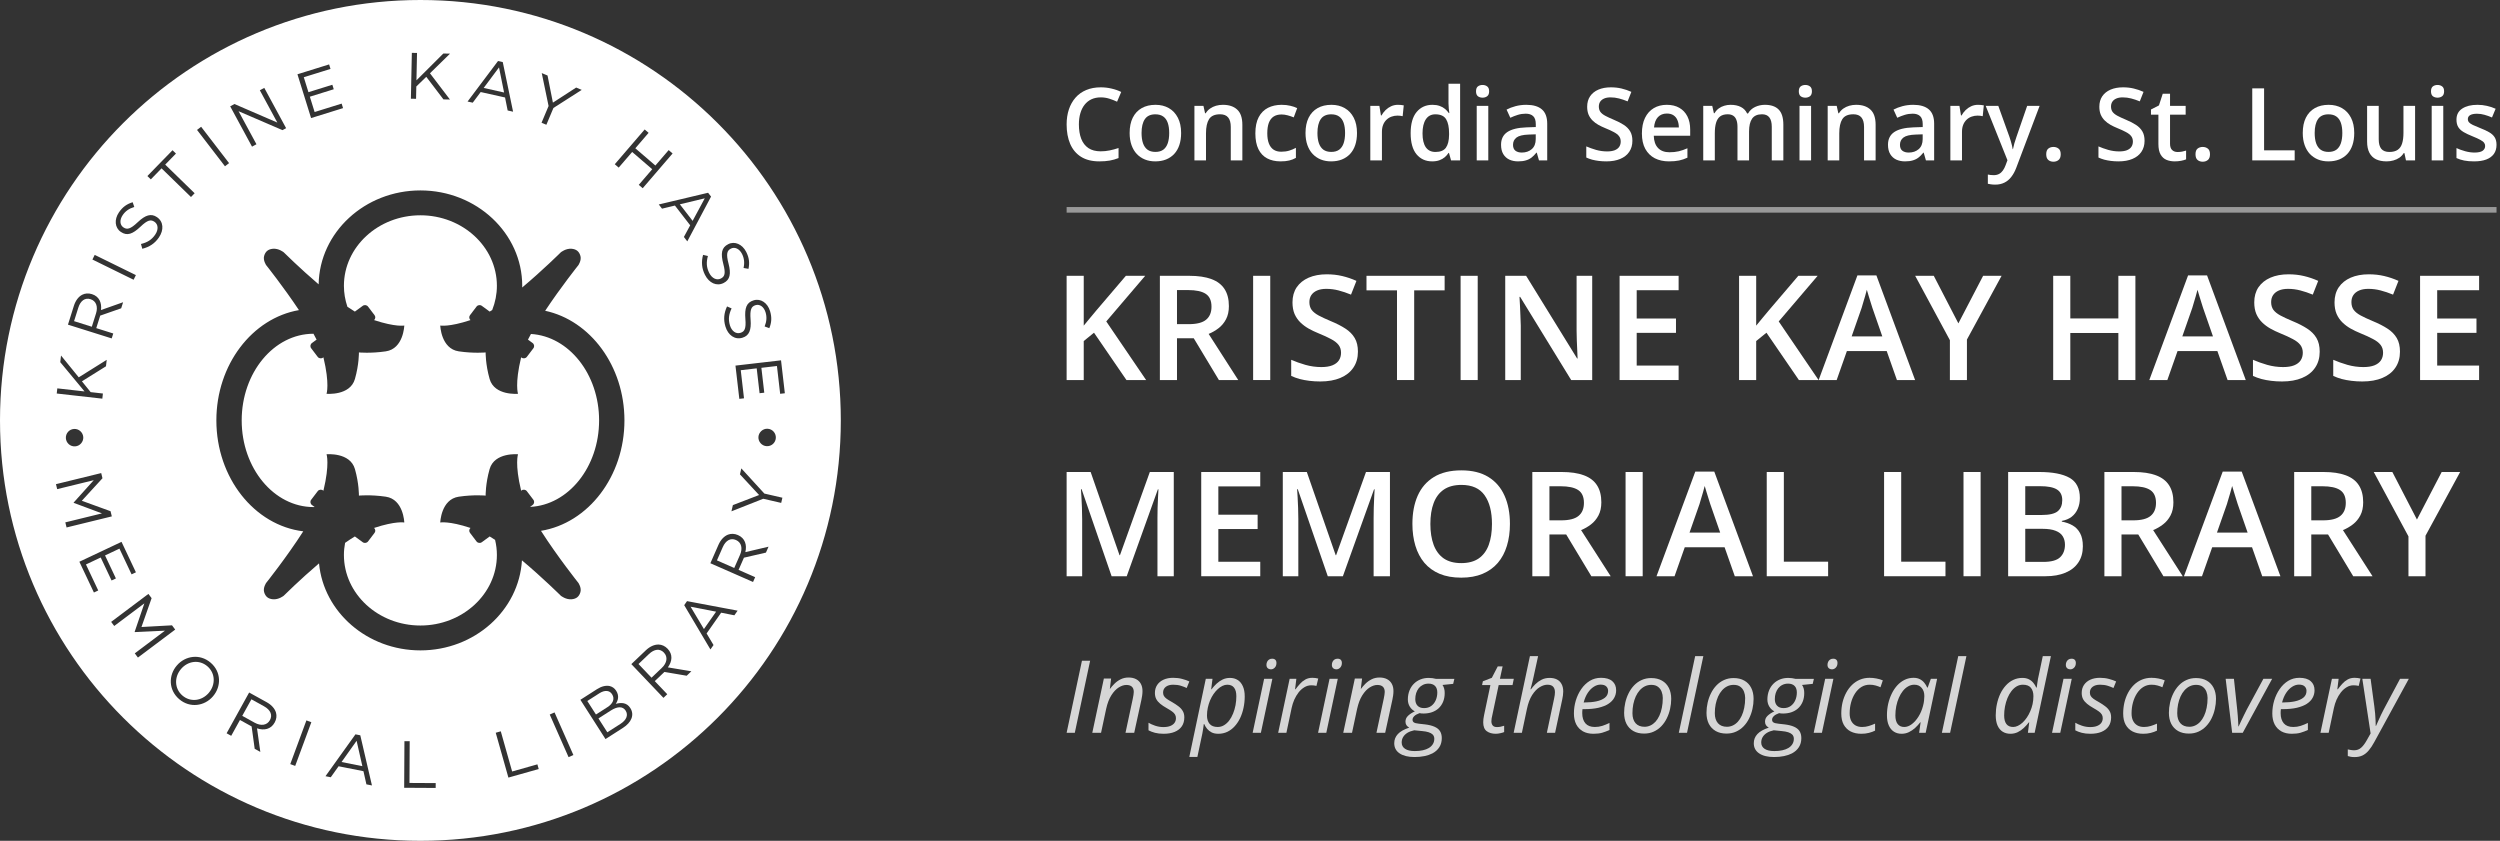 <svg width="446" height="150" viewBox="0 0 446 150" fill="none" xmlns="http://www.w3.org/2000/svg">
<rect x="0" y="0" width="446" height="150" fill="#333333" stroke="none"/>
<path d="M125.73 35.379L121.285 36.45L123.565 39.401L125.73 35.379Z" fill="white"/>
<path d="M111.605 126.763C111.119 126.003 110.198 125.973 108.976 126.753L106.765 128.167L108.346 130.639L110.697 129.135C111.758 128.457 112.118 127.564 111.619 126.784L111.605 126.763Z" fill="white"/>
<path d="M109.199 123.862L109.186 123.841C108.745 123.152 107.906 123.053 106.906 123.693L104.775 125.056L106.317 127.467L108.388 126.142C109.339 125.534 109.724 124.682 109.199 123.862Z" fill="white"/>
<path d="M94.556 90.431C101.392 90.118 106.88 83.327 106.88 75C106.88 66.741 101.481 59.994 94.723 59.58C94.533 59.923 94.355 60.261 94.189 60.59L95.019 61.197C95.317 61.417 95.38 61.834 95.158 62.126L93.991 63.665C93.769 63.955 93.346 64.017 93.046 63.799L92.971 63.744C91.816 68.524 92.414 70.25 92.414 70.25C92.414 70.25 88.215 70.647 87.348 67.607C86.603 64.995 86.637 62.873 86.637 62.873C86.637 62.873 84.579 63.08 81.846 62.681C78.669 62.217 78.542 58.077 78.542 58.077C78.542 58.077 80.071 58.383 83.931 57.105C83.686 56.877 83.639 56.504 83.845 56.233L85.012 54.696C85.234 54.403 85.659 54.341 85.955 54.561L87.359 55.589C87.507 55.5 87.658 55.405 87.81 55.31C88.357 53.931 88.646 52.469 88.646 50.99C88.646 44.053 82.525 38.408 75.001 38.408C67.473 38.408 61.354 44.053 61.354 50.99C61.354 52.263 61.57 53.524 61.977 54.729C62.433 55.041 62.88 55.331 63.309 55.589L64.713 54.561C65.009 54.341 65.434 54.403 65.656 54.696L66.823 56.233C67.029 56.504 66.982 56.877 66.737 57.105C70.597 58.383 72.126 58.077 72.126 58.077C72.126 58.077 71.999 62.217 68.823 62.681C66.089 63.08 64.031 62.873 64.031 62.873C64.031 62.873 64.066 64.995 63.32 67.607C62.453 70.647 58.255 70.25 58.255 70.25C58.255 70.25 58.852 68.524 57.697 63.744L57.622 63.799C57.324 64.017 56.898 63.955 56.677 63.665L55.51 62.126C55.288 61.834 55.351 61.417 55.649 61.197L56.479 60.59C56.306 60.248 56.121 59.898 55.924 59.54C48.863 59.545 43.118 66.478 43.118 75C43.118 83.525 48.866 90.461 55.931 90.461C56 90.461 56.068 90.451 56.138 90.45L55.649 90.092C55.351 89.873 55.288 89.456 55.51 89.163L56.677 87.627C56.898 87.334 57.324 87.272 57.622 87.492L57.697 87.547C58.852 82.766 58.255 81.042 58.255 81.042C58.255 81.042 62.453 80.645 63.32 83.682C64.066 86.295 64.031 88.417 64.031 88.417C64.031 88.417 66.089 88.212 68.823 88.609C71.999 89.072 72.126 93.215 72.126 93.215C72.126 93.215 70.597 92.907 66.735 94.185C66.982 94.412 67.029 94.785 66.823 95.059L65.656 96.596C65.434 96.886 65.009 96.948 64.713 96.731L63.308 95.702C62.75 96.037 62.164 96.422 61.564 96.845C61.429 97.556 61.354 98.279 61.354 99.006C61.354 105.946 67.473 111.592 75.001 111.592C82.524 111.592 88.646 105.946 88.646 99.006C88.646 98.097 88.533 97.195 88.323 96.313C87.996 96.096 87.673 95.889 87.36 95.702L85.955 96.731C85.659 96.948 85.234 96.886 85.012 96.596L83.845 95.059C83.639 94.785 83.686 94.412 83.933 94.185C80.071 92.907 78.542 93.215 78.542 93.215C78.542 93.215 78.669 89.072 81.846 88.609C84.579 88.212 86.637 88.417 86.637 88.417C86.637 88.417 86.603 86.295 87.348 83.682C88.215 80.645 92.414 81.042 92.414 81.042C92.414 81.042 91.816 82.766 92.971 87.547L93.046 87.492C93.346 87.272 93.769 87.334 93.991 87.627L95.158 89.163C95.38 89.456 95.317 89.873 95.019 90.092L94.556 90.431Z" fill="white"/>
<path d="M47.092 125.997L44.849 124.756L43.218 127.706L45.451 128.941C46.542 129.543 47.632 129.414 48.148 128.478L48.16 128.458C48.653 127.564 48.267 126.645 47.092 125.997Z" fill="white"/>
<path d="M32.308 119.333L32.293 119.35C31.065 120.783 31.105 122.852 32.547 124.088C33.99 125.323 36.005 125.051 37.234 123.619L37.25 123.6C38.478 122.169 38.437 120.099 36.995 118.863C35.552 117.627 33.537 117.9 32.308 119.333Z" fill="white"/>
<path d="M89.024 12.025L86.289 15.689L89.928 16.501L89.024 12.025Z" fill="white"/>
<path d="M60.929 135.946L64.644 136.684L63.62 132.159L60.929 135.946Z" fill="white"/>
<path d="M131.31 96.344L131.288 96.334C130.354 95.924 129.473 96.395 128.933 97.623L127.902 99.972L130.99 101.328L132.016 98.99C132.518 97.848 132.289 96.775 131.31 96.344Z" fill="white"/>
<path d="M16.162 53.38L16.14 53.373C15.181 53.071 14.369 53.624 13.973 54.884L13.214 57.293L16.381 58.29L17.136 55.892C17.504 54.721 17.165 53.695 16.162 53.38Z" fill="white"/>
<path d="M139.366 89.718L136.16 88.979L130.489 91.221L130.745 90.11L135.424 88.311L132.007 84.624L132.251 83.559L136.362 88.051L139.579 88.792L139.366 89.718ZM136.644 98.583L132.717 99.492L131.762 101.666L134.72 102.966L134.343 103.825L126.731 100.482L128.168 97.209C128.578 96.274 129.191 95.648 129.879 95.379C130.411 95.172 131.04 95.189 131.638 95.45L131.66 95.46C132.921 96.014 133.279 97.209 132.971 98.501L137.107 97.528L136.644 98.583ZM131.012 109.768L128.655 109.304L126.06 113.007L127.294 115.075L126.742 115.862L122.061 107.96L122.565 107.241L131.591 108.941L131.012 109.768ZM122.505 120.551L118.532 119.874L116.812 121.512L119.04 123.85L118.361 124.498L112.629 118.479L115.217 116.014C115.957 115.311 116.762 114.969 117.501 114.986C118.072 115.001 118.645 115.259 119.095 115.731L119.112 115.748C120.062 116.746 119.93 117.986 119.148 119.059L123.339 119.757L122.505 120.551ZM111.131 129.858L108.02 131.849L103.54 124.845L106.521 122.937C107.322 122.426 108.1 122.252 108.749 122.386C109.231 122.5 109.628 122.768 109.916 123.218L109.93 123.239C110.512 124.15 110.252 124.978 109.856 125.57C110.846 125.289 111.824 125.34 112.438 126.301L112.451 126.322C113.219 127.522 112.663 128.879 111.131 129.858ZM101.986 106.91C100.948 107.005 100.059 106.285 100.059 106.285C100.059 106.285 96.808 103.058 93.115 99.963C92.58 108.905 84.672 116.029 75.001 116.029C65.522 116.029 57.728 109.191 56.914 100.504C53.493 103.422 50.609 106.285 50.609 106.285C50.609 106.285 49.723 107.005 48.682 106.91C47.858 106.836 47.348 106.439 47.12 105.628C46.898 104.848 47.482 103.992 47.482 103.992C47.482 103.992 51.145 99.402 54.101 94.789C45.402 93.735 38.6 85.262 38.6 75C38.6 65.041 45.005 56.768 53.332 55.324C50.547 51.139 47.482 47.299 47.482 47.299C47.482 47.299 46.898 46.441 47.12 45.662C47.348 44.851 47.858 44.456 48.682 44.379C49.723 44.285 50.609 45.005 50.609 45.005C50.609 45.005 53.454 47.829 56.846 50.727C56.998 41.465 65.075 33.971 75.001 33.971C85.017 33.971 93.166 41.606 93.166 50.99C93.166 51.09 93.157 51.191 93.156 51.291C96.833 48.208 100.059 45.005 100.059 45.005C100.059 45.005 100.948 44.285 101.986 44.379C102.81 44.456 103.321 44.851 103.549 45.662C103.77 46.441 103.186 47.299 103.186 47.299C103.186 47.299 100.062 51.212 97.257 55.443C105.294 57.167 111.4 65.278 111.4 75C111.4 85.02 104.913 93.332 96.51 94.699C99.475 99.342 103.186 103.992 103.186 103.992C103.186 103.992 103.77 104.848 103.549 105.628C103.321 106.439 102.81 106.836 101.986 106.91ZM101.433 135.076L98.073 127.474L98.931 127.095L102.292 134.698L101.433 135.076ZM90.699 138.723L88.438 130.721L89.34 130.466L91.366 137.634L95.87 136.359L96.105 137.195L90.699 138.723ZM77.724 140.571L72.105 140.539L72.15 132.225L73.089 132.229L73.049 139.678L77.729 139.704L77.724 140.571ZM65.367 139.928L64.84 137.583L60.404 136.701L59.009 138.662L58.065 138.475L63.414 131.005L64.276 131.176L66.356 140.124L65.367 139.928ZM52.663 136.64L51.784 136.317L54.663 128.519L55.544 128.843L52.663 136.64ZM49.008 128.887L48.996 128.907C48.331 130.113 47.108 130.359 45.852 129.935L46.442 134.142L45.436 133.584L44.888 129.592L42.81 128.444L41.248 131.27L40.427 130.816L44.447 123.544L47.575 125.273C48.467 125.767 49.035 126.434 49.24 127.143C49.398 127.691 49.324 128.316 49.008 128.887ZM38.003 124.215L37.988 124.233C36.497 125.973 33.885 126.376 31.965 124.73C30.046 123.084 30.047 120.474 31.538 118.735L31.554 118.717C33.045 116.977 35.657 116.574 37.577 118.22C39.497 119.867 39.495 122.477 38.003 124.215ZM24.043 116.558L29.429 112.514L24.048 112.766L24.02 112.729L25.754 107.64L20.378 111.675L19.829 110.944L26.477 105.951L27.048 106.712L25.238 111.858L30.685 111.557L31.256 112.317L24.607 117.308L24.043 116.558ZM17.526 105.34L16.753 105.705L14.159 100.215L21.68 96.665L24.247 102.1L23.474 102.466L21.308 97.878L18.74 99.091L20.678 103.194L19.904 103.56L17.967 99.456L15.334 100.7L17.526 105.34ZM11.653 93.19L18.191 91.588L13.146 89.708L13.135 89.661L16.728 85.665L10.2 87.262L9.984 86.374L18.055 84.397L18.282 85.32L14.596 89.339L19.722 91.201L19.948 92.124L11.876 94.1L11.653 93.19ZM14.857 77.986C14.905 78.804 14.262 79.58 13.408 79.631L13.385 79.632C12.531 79.682 11.801 79.024 11.75 78.17C11.7 77.316 12.347 76.576 13.201 76.525L13.224 76.524C14.078 76.473 14.808 77.155 14.857 77.986ZM10.225 69.284L15.082 69.832L10.752 64.613L10.886 63.427L14.048 67.316L19.037 64.195L18.907 65.345L14.615 68.028L16.174 69.956L18.359 70.203L18.255 71.12L10.12 70.203L10.225 69.284ZM13.18 54.56C13.481 53.602 14.014 52.923 14.659 52.587C15.157 52.328 15.774 52.276 16.388 52.47L16.409 52.477C17.704 52.884 18.18 54.015 18.018 55.312L21.962 53.918L21.62 55L17.875 56.308L17.173 58.538L20.206 59.494L19.929 60.374L12.123 57.918L13.18 54.56ZM16.896 45.471L24.242 49.079L23.835 49.908L16.489 46.3L16.896 45.471ZM21.219 37.886C21.891 36.902 22.651 36.388 23.67 36.078L23.955 36.925C23.016 37.203 22.365 37.677 21.891 38.373C21.291 39.251 21.392 40.14 21.999 40.554L22.019 40.568C22.655 41.002 23.25 40.9 24.583 39.631C25.939 38.351 26.963 38.031 27.996 38.735L28.015 38.748C29.173 39.54 29.267 41.018 28.351 42.36C27.62 43.431 26.663 44.065 25.386 44.381L25.149 43.527C26.267 43.257 27.046 42.798 27.685 41.863C28.305 40.956 28.23 40.028 27.566 39.573L27.546 39.561C26.918 39.132 26.331 39.225 25.064 40.44C23.665 41.763 22.676 42.135 21.566 41.377L21.546 41.363C20.485 40.639 20.343 39.17 21.219 37.886ZM30.779 26.801L31.39 27.396L29.474 29.364L34.724 34.475L34.071 35.146L28.822 30.034L26.906 32.001L26.294 31.405L30.779 26.801ZM35.882 22.617L40.866 29.102L40.135 29.665L35.15 23.18L35.882 22.617ZM41.826 18.558L49.478 21.868L46.356 16.105L47.147 15.676L51.043 22.867L50.396 23.218L42.557 19.837L45.752 25.734L44.96 26.162L41.066 18.969L41.826 18.558ZM58.713 11.491L58.963 12.296L54.196 13.779L55.026 16.446L59.291 15.12L59.541 15.923L55.277 17.251L56.128 19.985L60.951 18.484L61.201 19.289L55.496 21.064L53.064 13.25L58.713 11.491ZM73.473 9.429L74.397 9.448L74.294 14.333L79.095 9.546L80.287 9.571L76.706 13.074L80.268 17.755L79.111 17.732L76.05 13.704L74.271 15.431L74.226 17.628L73.302 17.609L73.473 9.429ZM88.847 10.883L89.691 11.072L91.534 19.926L90.565 19.709L90.101 17.39L85.755 16.42L84.336 18.319L83.413 18.112L88.847 10.883ZM96.647 13.037L97.682 13.471L98.638 18.311L102.788 15.618L103.78 16.036L98.732 19.264L97.472 22.259L96.611 21.896L97.866 18.912L96.647 13.037ZM115.01 23.096L115.71 23.698L113.342 26.454L116.922 29.531L119.291 26.776L119.991 27.377L114.659 33.58L113.959 32.978L116.358 30.187L112.778 27.11L110.378 29.901L109.678 29.3L115.01 23.096ZM126.852 35.072L122.613 43.06L122.006 42.273L123.13 40.194L120.407 36.671L118.103 37.226L117.525 36.477L126.323 34.389L126.852 35.072ZM128.591 49.694L128.612 49.683C129.289 49.34 129.49 48.78 129.036 47.084C128.551 45.221 128.702 44.174 129.9 43.568L129.921 43.557C131.067 42.976 132.424 43.559 133.126 44.944C133.665 46.008 133.749 46.922 133.529 47.962L132.651 47.806C132.859 46.849 132.756 46.05 132.376 45.299C131.896 44.352 131.068 44.011 130.411 44.343L130.39 44.353C129.703 44.702 129.508 45.273 129.977 47.053C130.446 48.858 130.233 49.909 129.117 50.474L129.098 50.485C127.846 51.119 126.505 50.489 125.772 49.041C125.185 47.883 125.089 46.74 125.428 45.468L126.291 45.672C125.989 46.781 126.015 47.686 126.527 48.696C127.022 49.676 127.871 50.058 128.591 49.694ZM134.444 53.581L134.465 53.574C135.696 53.203 136.931 54.015 137.379 55.505C137.723 56.645 137.645 57.561 137.246 58.547L136.409 58.238C136.782 57.332 136.821 56.528 136.578 55.721C136.27 54.703 135.516 54.222 134.81 54.435L134.788 54.441C134.049 54.664 133.756 55.192 133.906 57.027C134.052 58.887 133.657 59.885 132.46 60.247L132.436 60.254C131.095 60.658 129.884 59.802 129.415 58.246C129.041 57.004 129.148 55.859 129.704 54.667L130.518 55.02C130.026 56.059 129.893 56.954 130.219 58.04C130.536 59.092 131.306 59.617 132.077 59.384L132.1 59.377C132.828 59.159 133.123 58.642 132.975 56.892C132.823 54.972 133.156 53.968 134.444 53.581ZM138.409 78.131C138.361 78.985 137.634 79.645 136.78 79.597L136.756 79.596C135.903 79.548 135.256 78.786 135.302 77.957C135.349 77.138 136.077 76.442 136.931 76.489L136.956 76.491C137.809 76.538 138.457 77.279 138.409 78.131ZM140.016 70.158L139.18 70.254L138.606 65.296L135.831 65.618L136.345 70.054L135.509 70.15L134.995 65.714L132.15 66.045L132.731 71.06L131.895 71.156L131.207 65.224L139.336 64.282L140.016 70.158ZM75 -2.26696e-06C33.578 -2.26696e-06 0 33.579 0 75C0 116.422 33.578 150 75 150C116.421 150 150 116.422 150 75C150 33.579 116.421 -2.26696e-06 75 -2.26696e-06Z" fill="white"/>
<path d="M127.754 109.122L123.2 108.237L125.581 112.223L127.754 109.122Z" fill="white"/>
<path d="M118.432 116.412C117.728 115.673 116.735 115.767 115.763 116.691L113.906 118.46L116.231 120.902L118.08 119.141C118.983 118.281 119.185 117.203 118.448 116.43L118.432 116.412Z" fill="white"/>
<path d="M196.377 17.372C195.761 17.372 195.211 17.483 194.724 17.706C194.244 17.928 193.837 18.251 193.503 18.673C193.169 19.089 192.914 19.596 192.738 20.193C192.562 20.785 192.474 21.453 192.474 22.197C192.474 23.193 192.615 24.052 192.896 24.772C193.177 25.487 193.605 26.038 194.179 26.425C194.754 26.805 195.48 26.996 196.359 26.996C196.904 26.996 197.434 26.943 197.95 26.838C198.465 26.732 198.999 26.589 199.549 26.407V28.2C199.028 28.405 198.501 28.555 197.967 28.648C197.434 28.742 196.819 28.789 196.122 28.789C194.809 28.789 193.719 28.516 192.852 27.971C191.991 27.427 191.346 26.659 190.919 25.669C190.497 24.678 190.286 23.518 190.286 22.188C190.286 21.216 190.421 20.325 190.69 19.516C190.96 18.708 191.352 18.011 191.868 17.425C192.383 16.833 193.019 16.379 193.775 16.062C194.537 15.74 195.407 15.579 196.385 15.579C197.03 15.579 197.663 15.652 198.284 15.799C198.911 15.939 199.491 16.141 200.024 16.405L199.286 18.145C198.84 17.934 198.375 17.753 197.888 17.6C197.402 17.448 196.898 17.372 196.377 17.372Z" fill="white"/>
<path d="M210.712 23.726C210.712 24.535 210.606 25.253 210.395 25.88C210.184 26.507 209.877 27.037 209.472 27.471C209.068 27.898 208.582 28.226 208.013 28.455C207.445 28.678 206.803 28.789 206.089 28.789C205.421 28.789 204.808 28.678 204.252 28.455C203.695 28.226 203.212 27.898 202.801 27.471C202.397 27.037 202.084 26.507 201.861 25.88C201.638 25.253 201.527 24.535 201.527 23.726C201.527 22.654 201.712 21.746 202.081 21.002C202.456 20.252 202.989 19.68 203.68 19.288C204.372 18.895 205.195 18.699 206.15 18.699C207.047 18.699 207.838 18.895 208.523 19.288C209.209 19.68 209.745 20.252 210.131 21.002C210.518 21.752 210.712 22.66 210.712 23.726ZM203.654 23.726C203.654 24.435 203.739 25.042 203.909 25.546C204.085 26.05 204.354 26.436 204.717 26.706C205.081 26.97 205.549 27.101 206.124 27.101C206.698 27.101 207.167 26.97 207.53 26.706C207.893 26.436 208.16 26.05 208.33 25.546C208.5 25.042 208.585 24.435 208.585 23.726C208.585 23.017 208.5 22.417 208.33 21.925C208.16 21.427 207.893 21.049 207.53 20.791C207.167 20.527 206.695 20.395 206.115 20.395C205.259 20.395 204.635 20.682 204.243 21.257C203.85 21.831 203.654 22.654 203.654 23.726Z" fill="white"/>
<path d="M218.156 18.699C219.252 18.699 220.104 18.983 220.714 19.552C221.329 20.114 221.636 21.019 221.636 22.267V28.613H219.571V22.654C219.571 21.898 219.416 21.333 219.105 20.958C218.795 20.577 218.314 20.387 217.664 20.387C216.72 20.387 216.064 20.677 215.695 21.257C215.332 21.837 215.15 22.678 215.15 23.779V28.613H213.085V18.884H214.693L214.983 20.202H215.097C215.308 19.862 215.569 19.584 215.88 19.367C216.196 19.144 216.547 18.977 216.934 18.866C217.327 18.755 217.734 18.699 218.156 18.699Z" fill="white"/>
<path d="M228.448 28.789C227.528 28.789 226.731 28.61 226.057 28.253C225.383 27.895 224.865 27.348 224.502 26.609C224.138 25.871 223.957 24.933 223.957 23.797C223.957 22.613 224.156 21.646 224.554 20.896C224.953 20.146 225.504 19.593 226.207 19.235C226.916 18.878 227.727 18.699 228.641 18.699C229.221 18.699 229.746 18.758 230.214 18.875C230.689 18.986 231.09 19.124 231.419 19.288L230.803 20.94C230.446 20.794 230.08 20.671 229.705 20.571C229.33 20.471 228.969 20.422 228.624 20.422C228.055 20.422 227.581 20.548 227.2 20.8C226.825 21.052 226.544 21.427 226.356 21.925C226.174 22.423 226.084 23.041 226.084 23.779C226.084 24.494 226.177 25.098 226.365 25.59C226.552 26.076 226.831 26.445 227.2 26.697C227.569 26.943 228.023 27.066 228.562 27.066C229.095 27.066 229.573 27.002 229.995 26.873C230.417 26.744 230.815 26.577 231.19 26.372V28.165C230.821 28.376 230.425 28.531 230.004 28.631C229.582 28.736 229.063 28.789 228.448 28.789Z" fill="white"/>
<path d="M242.089 23.726C242.089 24.535 241.983 25.253 241.772 25.88C241.561 26.507 241.254 27.037 240.849 27.471C240.445 27.898 239.959 28.226 239.39 28.455C238.822 28.678 238.18 28.789 237.465 28.789C236.797 28.789 236.185 28.678 235.629 28.455C235.072 28.226 234.589 27.898 234.178 27.471C233.774 27.037 233.461 26.507 233.238 25.88C233.015 25.253 232.904 24.535 232.904 23.726C232.904 22.654 233.089 21.746 233.458 21.002C233.833 20.252 234.366 19.68 235.057 19.288C235.749 18.895 236.572 18.699 237.527 18.699C238.423 18.699 239.214 18.895 239.9 19.288C240.586 19.68 241.122 20.252 241.508 21.002C241.895 21.752 242.089 22.66 242.089 23.726ZM235.031 23.726C235.031 24.435 235.116 25.042 235.286 25.546C235.462 26.05 235.731 26.436 236.094 26.706C236.458 26.97 236.926 27.101 237.501 27.101C238.075 27.101 238.544 26.97 238.907 26.706C239.27 26.436 239.537 26.05 239.707 25.546C239.877 25.042 239.962 24.435 239.962 23.726C239.962 23.017 239.877 22.417 239.707 21.925C239.537 21.427 239.27 21.049 238.907 20.791C238.544 20.527 238.072 20.395 237.492 20.395C236.636 20.395 236.012 20.682 235.62 21.257C235.227 21.831 235.031 22.654 235.031 23.726Z" fill="white"/>
<path d="M249.392 18.699C249.556 18.699 249.735 18.708 249.928 18.725C250.122 18.743 250.289 18.766 250.429 18.796L250.236 20.729C250.113 20.694 249.961 20.668 249.779 20.65C249.603 20.633 249.445 20.624 249.304 20.624C248.935 20.624 248.584 20.685 248.25 20.808C247.916 20.926 247.62 21.107 247.362 21.353C247.104 21.594 246.902 21.895 246.755 22.259C246.609 22.622 246.536 23.044 246.536 23.524V28.613H244.462V18.884H246.079L246.36 20.598H246.457C246.65 20.252 246.89 19.935 247.177 19.648C247.464 19.361 247.793 19.133 248.162 18.963C248.537 18.787 248.947 18.699 249.392 18.699Z" fill="white"/>
<path d="M255.501 28.789C254.34 28.789 253.409 28.367 252.706 27.523C252.008 26.674 251.66 25.423 251.66 23.77C251.66 22.1 252.014 20.838 252.723 19.982C253.438 19.127 254.379 18.699 255.545 18.699C256.037 18.699 256.467 18.766 256.837 18.901C257.206 19.03 257.522 19.206 257.786 19.428C258.055 19.651 258.284 19.9 258.471 20.176H258.568C258.539 19.994 258.504 19.733 258.463 19.393C258.427 19.048 258.41 18.728 258.41 18.435V14.937H260.484V28.613H258.867L258.498 27.286H258.41C258.234 27.567 258.011 27.822 257.742 28.051C257.478 28.273 257.162 28.452 256.793 28.587C256.429 28.721 255.999 28.789 255.501 28.789ZM256.081 27.11C256.965 27.11 257.589 26.855 257.953 26.346C258.316 25.836 258.504 25.071 258.515 24.052V23.779C258.515 22.689 258.339 21.854 257.988 21.274C257.636 20.688 256.995 20.395 256.063 20.395C255.319 20.395 254.751 20.697 254.358 21.301C253.971 21.898 253.778 22.733 253.778 23.805C253.778 24.878 253.971 25.698 254.358 26.266C254.751 26.829 255.325 27.11 256.081 27.11Z" fill="white"/>
<path d="M265.511 18.884V28.613H263.446V18.884H265.511ZM264.492 15.157C264.808 15.157 265.081 15.242 265.309 15.412C265.544 15.582 265.661 15.875 265.661 16.291C265.661 16.701 265.544 16.994 265.309 17.17C265.081 17.34 264.808 17.425 264.492 17.425C264.164 17.425 263.885 17.34 263.657 17.17C263.434 16.994 263.323 16.701 263.323 16.291C263.323 15.875 263.434 15.582 263.657 15.412C263.885 15.242 264.164 15.157 264.492 15.157Z" fill="white"/>
<path d="M272.288 18.699C273.518 18.699 274.447 18.971 275.074 19.516C275.707 20.061 276.023 20.911 276.023 22.065V28.613H274.555L274.16 27.233H274.089C273.814 27.585 273.53 27.875 273.237 28.103C272.944 28.332 272.604 28.502 272.217 28.613C271.837 28.73 271.371 28.789 270.82 28.789C270.24 28.789 269.721 28.683 269.264 28.473C268.807 28.256 268.447 27.928 268.183 27.488C267.92 27.049 267.788 26.492 267.788 25.818C267.788 24.816 268.16 24.063 268.904 23.559C269.654 23.055 270.785 22.777 272.297 22.724L273.984 22.663V22.153C273.984 21.479 273.826 20.999 273.509 20.712C273.199 20.425 272.759 20.281 272.191 20.281C271.705 20.281 271.233 20.351 270.776 20.492C270.319 20.633 269.874 20.805 269.44 21.011L268.772 19.552C269.247 19.3 269.786 19.095 270.389 18.936C270.999 18.778 271.631 18.699 272.288 18.699ZM273.975 23.964L272.718 24.008C271.687 24.043 270.964 24.219 270.547 24.535C270.131 24.851 269.923 25.285 269.923 25.836C269.923 26.316 270.067 26.668 270.354 26.89C270.641 27.107 271.019 27.216 271.488 27.216C272.203 27.216 272.795 27.014 273.263 26.609C273.738 26.199 273.975 25.598 273.975 24.807V23.964Z" fill="white"/>
<path d="M291.219 25.115C291.219 25.877 291.032 26.533 290.657 27.084C290.288 27.635 289.755 28.056 289.057 28.349C288.366 28.642 287.54 28.789 286.579 28.789C286.11 28.789 285.662 28.762 285.234 28.71C284.806 28.657 284.402 28.581 284.021 28.481C283.646 28.376 283.303 28.25 282.993 28.103V26.117C283.514 26.346 284.097 26.553 284.742 26.741C285.386 26.923 286.043 27.014 286.711 27.014C287.255 27.014 287.707 26.943 288.064 26.803C288.427 26.656 288.697 26.451 288.873 26.187C289.048 25.918 289.136 25.604 289.136 25.247C289.136 24.866 289.034 24.544 288.829 24.28C288.624 24.016 288.313 23.776 287.897 23.559C287.487 23.337 286.971 23.099 286.35 22.848C285.928 22.678 285.524 22.484 285.137 22.267C284.756 22.051 284.417 21.796 284.118 21.503C283.819 21.21 283.582 20.864 283.406 20.466C283.236 20.061 283.151 19.587 283.151 19.042C283.151 18.315 283.324 17.694 283.67 17.178C284.021 16.663 284.513 16.267 285.146 15.992C285.785 15.717 286.529 15.579 287.379 15.579C288.052 15.579 288.685 15.649 289.277 15.79C289.875 15.931 290.461 16.13 291.035 16.387L290.367 18.084C289.839 17.867 289.327 17.694 288.829 17.565C288.337 17.436 287.833 17.372 287.317 17.372C286.872 17.372 286.494 17.439 286.183 17.574C285.873 17.709 285.635 17.899 285.471 18.145C285.313 18.386 285.234 18.673 285.234 19.007C285.234 19.382 285.325 19.698 285.506 19.956C285.694 20.208 285.981 20.439 286.368 20.65C286.76 20.861 287.264 21.096 287.88 21.353C288.589 21.646 289.189 21.954 289.681 22.276C290.179 22.598 290.56 22.985 290.824 23.436C291.088 23.882 291.219 24.441 291.219 25.115Z" fill="white"/>
<path d="M297.363 18.699C298.23 18.699 298.974 18.878 299.595 19.235C300.216 19.593 300.694 20.099 301.028 20.756C301.362 21.412 301.529 22.197 301.529 23.111V24.219H295.034C295.057 25.162 295.309 25.889 295.79 26.398C296.276 26.908 296.956 27.163 297.829 27.163C298.45 27.163 299.006 27.104 299.499 26.987C299.997 26.864 300.509 26.685 301.037 26.451V28.13C300.55 28.358 300.055 28.525 299.551 28.631C299.047 28.736 298.444 28.789 297.741 28.789C296.786 28.789 295.945 28.604 295.218 28.235C294.498 27.86 293.932 27.303 293.522 26.565C293.118 25.827 292.916 24.91 292.916 23.814C292.916 22.724 293.1 21.799 293.469 21.037C293.839 20.275 294.357 19.695 295.025 19.297C295.693 18.898 296.472 18.699 297.363 18.699ZM297.363 20.255C296.713 20.255 296.185 20.466 295.781 20.887C295.382 21.309 295.148 21.928 295.078 22.742H299.507C299.502 22.256 299.42 21.825 299.261 21.45C299.109 21.075 298.875 20.782 298.558 20.571C298.248 20.36 297.849 20.255 297.363 20.255Z" fill="white"/>
<path d="M314.853 18.699C315.943 18.699 316.763 18.98 317.314 19.543C317.871 20.105 318.149 21.008 318.149 22.25V28.613H316.084V22.619C316.084 21.881 315.94 21.324 315.653 20.949C315.366 20.574 314.929 20.387 314.343 20.387C313.523 20.387 312.931 20.65 312.568 21.178C312.211 21.699 312.032 22.458 312.032 23.454V28.613H309.966V22.619C309.966 22.127 309.902 21.717 309.773 21.389C309.65 21.055 309.46 20.805 309.202 20.641C308.944 20.471 308.619 20.387 308.226 20.387C307.658 20.387 307.204 20.515 306.864 20.773C306.53 21.031 306.29 21.412 306.143 21.916C305.997 22.414 305.923 23.026 305.923 23.753V28.613H303.858V18.884H305.466L305.756 20.193H305.871C306.07 19.853 306.316 19.575 306.609 19.358C306.908 19.136 307.239 18.971 307.602 18.866C307.965 18.755 308.343 18.699 308.736 18.699C309.463 18.699 310.075 18.828 310.573 19.086C311.071 19.338 311.443 19.724 311.689 20.246H311.847C312.152 19.719 312.577 19.329 313.122 19.077C313.667 18.825 314.244 18.699 314.853 18.699Z" fill="white"/>
<path d="M323.097 18.884V28.613H321.032V18.884H323.097ZM322.078 15.157C322.394 15.157 322.667 15.242 322.895 15.412C323.13 15.582 323.247 15.875 323.247 16.291C323.247 16.701 323.13 16.994 322.895 17.17C322.667 17.34 322.394 17.425 322.078 17.425C321.75 17.425 321.471 17.34 321.243 17.17C321.02 16.994 320.909 16.701 320.909 16.291C320.909 15.875 321.02 15.582 321.243 15.412C321.471 15.242 321.75 15.157 322.078 15.157Z" fill="white"/>
<path d="M331.13 18.699C332.226 18.699 333.079 18.983 333.688 19.552C334.303 20.114 334.611 21.019 334.611 22.267V28.613H332.546V22.654C332.546 21.898 332.39 21.333 332.08 20.958C331.769 20.577 331.289 20.387 330.638 20.387C329.695 20.387 329.039 20.677 328.67 21.257C328.306 21.837 328.125 22.678 328.125 23.779V28.613H326.059V18.884H327.668L327.958 20.202H328.072C328.283 19.862 328.544 19.584 328.854 19.367C329.171 19.144 329.522 18.977 329.909 18.866C330.301 18.755 330.709 18.699 331.13 18.699Z" fill="white"/>
<path d="M341.317 18.699C342.547 18.699 343.476 18.971 344.103 19.516C344.736 20.061 345.052 20.911 345.052 22.065V28.613H343.585L343.189 27.233H343.119C342.843 27.585 342.559 27.875 342.266 28.103C341.973 28.332 341.633 28.502 341.247 28.613C340.866 28.73 340.4 28.789 339.849 28.789C339.269 28.789 338.751 28.683 338.294 28.473C337.837 28.256 337.476 27.928 337.213 27.488C336.949 27.049 336.817 26.492 336.817 25.818C336.817 24.816 337.189 24.063 337.933 23.559C338.683 23.055 339.814 22.777 341.326 22.724L343.013 22.663V22.153C343.013 21.479 342.855 20.999 342.539 20.712C342.228 20.425 341.789 20.281 341.22 20.281C340.734 20.281 340.262 20.351 339.805 20.492C339.348 20.633 338.903 20.805 338.469 21.011L337.801 19.552C338.276 19.3 338.815 19.095 339.419 18.936C340.028 18.778 340.661 18.699 341.317 18.699ZM343.005 23.964L341.748 24.008C340.716 24.043 339.993 24.219 339.577 24.535C339.161 24.851 338.953 25.285 338.953 25.836C338.953 26.316 339.096 26.668 339.383 26.89C339.671 27.107 340.048 27.216 340.517 27.216C341.232 27.216 341.824 27.014 342.293 26.609C342.767 26.199 343.005 25.598 343.005 24.807V23.964Z" fill="white"/>
<path d="M352.875 18.699C353.039 18.699 353.217 18.708 353.411 18.725C353.604 18.743 353.771 18.766 353.912 18.796L353.718 20.729C353.595 20.694 353.443 20.668 353.261 20.65C353.086 20.633 352.927 20.624 352.787 20.624C352.418 20.624 352.066 20.685 351.732 20.808C351.398 20.926 351.102 21.107 350.844 21.353C350.587 21.594 350.384 21.895 350.238 22.259C350.091 22.622 350.018 23.044 350.018 23.524V28.613H347.944V18.884H349.561L349.842 20.598H349.939C350.132 20.252 350.373 19.935 350.66 19.648C350.947 19.361 351.275 19.133 351.644 18.963C352.019 18.787 352.429 18.699 352.875 18.699Z" fill="white"/>
<path d="M354.246 18.884H356.496L358.491 24.438C358.579 24.69 358.658 24.939 358.728 25.185C358.804 25.426 358.869 25.663 358.922 25.897C358.98 26.132 359.027 26.366 359.062 26.6H359.115C359.173 26.296 359.255 25.956 359.361 25.581C359.472 25.2 359.595 24.819 359.73 24.438L361.646 18.884H363.87L359.695 29.949C359.455 30.582 359.159 31.121 358.807 31.566C358.462 32.017 358.051 32.357 357.577 32.586C357.102 32.82 356.56 32.937 355.951 32.937C355.658 32.937 355.403 32.92 355.186 32.885C354.969 32.855 354.785 32.823 354.632 32.788V31.136C354.755 31.165 354.911 31.191 355.098 31.215C355.286 31.238 355.479 31.25 355.678 31.25C356.047 31.25 356.367 31.177 356.636 31.03C356.906 30.884 357.134 30.676 357.322 30.406C357.509 30.142 357.665 29.841 357.788 29.501L358.13 28.587L354.246 18.884Z" fill="white"/>
<path d="M365.047 27.523C365.047 27.043 365.171 26.706 365.417 26.512C365.669 26.313 365.973 26.214 366.331 26.214C366.688 26.214 366.993 26.313 367.245 26.512C367.503 26.706 367.631 27.043 367.631 27.523C367.631 27.992 367.503 28.332 367.245 28.543C366.993 28.748 366.688 28.85 366.331 28.85C365.973 28.85 365.669 28.748 365.417 28.543C365.171 28.332 365.047 27.992 365.047 27.523Z" fill="white"/>
<path d="M382.59 25.115C382.59 25.877 382.403 26.533 382.028 27.084C381.659 27.635 381.126 28.056 380.428 28.349C379.737 28.642 378.911 28.789 377.95 28.789C377.481 28.789 377.033 28.762 376.605 28.71C376.177 28.657 375.773 28.581 375.392 28.481C375.017 28.376 374.674 28.25 374.364 28.103V26.117C374.885 26.346 375.468 26.553 376.113 26.741C376.757 26.923 377.414 27.014 378.082 27.014C378.627 27.014 379.078 26.943 379.435 26.803C379.798 26.656 380.068 26.451 380.244 26.187C380.42 25.918 380.507 25.604 380.507 25.247C380.507 24.866 380.405 24.544 380.2 24.28C379.995 24.016 379.684 23.776 379.268 23.559C378.858 23.337 378.342 23.099 377.721 22.848C377.299 22.678 376.895 22.484 376.508 22.267C376.128 22.051 375.788 21.796 375.489 21.503C375.19 21.21 374.953 20.864 374.777 20.466C374.607 20.061 374.522 19.587 374.522 19.042C374.522 18.315 374.695 17.694 375.041 17.178C375.392 16.663 375.884 16.267 376.517 15.992C377.156 15.717 377.9 15.579 378.75 15.579C379.423 15.579 380.056 15.649 380.648 15.79C381.246 15.931 381.832 16.13 382.406 16.387L381.738 18.084C381.211 17.867 380.698 17.694 380.2 17.565C379.708 17.436 379.204 17.372 378.688 17.372C378.243 17.372 377.865 17.439 377.554 17.574C377.244 17.709 377.006 17.899 376.842 18.145C376.684 18.386 376.605 18.673 376.605 19.007C376.605 19.382 376.696 19.698 376.878 19.956C377.065 20.208 377.352 20.439 377.739 20.65C378.131 20.861 378.635 21.096 379.251 21.353C379.96 21.646 380.56 21.954 381.052 22.276C381.55 22.598 381.931 22.985 382.195 23.436C382.459 23.882 382.59 24.441 382.59 25.115Z" fill="white"/>
<path d="M388.479 27.119C388.749 27.119 389.015 27.096 389.279 27.049C389.543 26.996 389.783 26.934 390 26.864V28.428C389.771 28.528 389.475 28.613 389.112 28.683C388.749 28.754 388.371 28.789 387.978 28.789C387.427 28.789 386.932 28.698 386.493 28.516C386.053 28.329 385.705 28.01 385.447 27.558C385.189 27.107 385.06 26.483 385.06 25.686V20.457H383.733V19.534L385.157 18.805L385.834 16.721H387.134V18.884H389.921V20.457H387.134V25.66C387.134 26.152 387.257 26.518 387.504 26.759C387.75 26.999 388.075 27.119 388.479 27.119Z" fill="white"/>
<path d="M391.678 27.523C391.678 27.043 391.801 26.706 392.047 26.512C392.299 26.313 392.604 26.214 392.962 26.214C393.319 26.214 393.624 26.313 393.876 26.512C394.133 26.706 394.262 27.043 394.262 27.523C394.262 27.992 394.133 28.332 393.876 28.543C393.624 28.748 393.319 28.85 392.962 28.85C392.604 28.85 392.299 28.748 392.047 28.543C391.801 28.332 391.678 27.992 391.678 27.523Z" fill="white"/>
<path d="M401.803 28.613V15.764H403.913V26.82H409.371V28.613H401.803Z" fill="white"/>
<path d="M419.997 23.726C419.997 24.535 419.891 25.253 419.68 25.88C419.469 26.507 419.162 27.037 418.757 27.471C418.353 27.898 417.867 28.226 417.298 28.455C416.73 28.678 416.089 28.789 415.374 28.789C414.706 28.789 414.093 28.678 413.537 28.455C412.98 28.226 412.497 27.898 412.087 27.471C411.682 27.037 411.369 26.507 411.146 25.88C410.923 25.253 410.812 24.535 410.812 23.726C410.812 22.654 410.997 21.746 411.366 21.002C411.741 20.252 412.274 19.68 412.965 19.288C413.657 18.895 414.48 18.699 415.435 18.699C416.332 18.699 417.123 18.895 417.808 19.288C418.494 19.68 419.03 20.252 419.417 21.002C419.803 21.752 419.997 22.66 419.997 23.726ZM412.939 23.726C412.939 24.435 413.024 25.042 413.194 25.546C413.37 26.05 413.639 26.436 414.003 26.706C414.366 26.97 414.835 27.101 415.409 27.101C415.983 27.101 416.452 26.97 416.815 26.706C417.178 26.436 417.445 26.05 417.615 25.546C417.785 25.042 417.87 24.435 417.87 23.726C417.87 23.017 417.785 22.417 417.615 21.925C417.445 21.427 417.178 21.049 416.815 20.791C416.452 20.527 415.98 20.395 415.4 20.395C414.545 20.395 413.921 20.682 413.528 21.257C413.135 21.831 412.939 22.654 412.939 23.726Z" fill="white"/>
<path d="M430.851 18.884V28.613H429.225L428.944 27.303H428.83C428.625 27.637 428.364 27.916 428.047 28.139C427.731 28.355 427.38 28.516 426.993 28.622C426.606 28.733 426.199 28.789 425.771 28.789C425.039 28.789 424.412 28.666 423.89 28.42C423.375 28.168 422.979 27.781 422.704 27.26C422.428 26.738 422.291 26.064 422.291 25.238V18.884H424.365V24.851C424.365 25.607 424.517 26.173 424.822 26.548C425.132 26.923 425.613 27.11 426.263 27.11C426.89 27.11 427.388 26.981 427.757 26.723C428.127 26.466 428.387 26.085 428.54 25.581C428.698 25.077 428.777 24.459 428.777 23.726V18.884H430.851Z" fill="white"/>
<path d="M435.879 18.884V28.613H433.813V18.884H435.879ZM434.859 15.157C435.175 15.157 435.448 15.242 435.676 15.412C435.911 15.582 436.028 15.875 436.028 16.291C436.028 16.701 435.911 16.994 435.676 17.17C435.448 17.34 435.175 17.425 434.859 17.425C434.531 17.425 434.253 17.34 434.024 17.17C433.801 16.994 433.69 16.701 433.69 16.291C433.69 15.875 433.801 15.582 434.024 15.412C434.253 15.242 434.531 15.157 434.859 15.157Z" fill="white"/>
<path d="M445.38 25.836C445.38 26.474 445.224 27.014 444.914 27.453C444.603 27.892 444.149 28.226 443.551 28.455C442.96 28.678 442.233 28.789 441.372 28.789C440.692 28.789 440.106 28.739 439.614 28.64C439.128 28.546 438.668 28.399 438.234 28.2V26.416C438.697 26.633 439.215 26.82 439.79 26.978C440.37 27.137 440.918 27.216 441.433 27.216C442.113 27.216 442.602 27.11 442.901 26.899C443.2 26.682 443.349 26.395 443.349 26.038C443.349 25.827 443.288 25.64 443.165 25.475C443.047 25.305 442.825 25.133 442.497 24.957C442.174 24.775 441.7 24.558 441.073 24.306C440.458 24.06 439.939 23.814 439.517 23.568C439.095 23.322 438.776 23.026 438.559 22.68C438.342 22.329 438.234 21.881 438.234 21.336C438.234 20.474 438.574 19.821 439.254 19.376C439.939 18.925 440.844 18.699 441.969 18.699C442.567 18.699 443.13 18.761 443.657 18.884C444.19 19.001 444.712 19.174 445.221 19.402L444.571 20.958C444.131 20.765 443.689 20.606 443.244 20.483C442.804 20.354 442.356 20.29 441.899 20.29C441.366 20.29 440.959 20.372 440.677 20.536C440.402 20.7 440.264 20.934 440.264 21.239C440.264 21.468 440.332 21.661 440.466 21.819C440.601 21.977 440.833 22.136 441.161 22.294C441.495 22.452 441.958 22.648 442.549 22.883C443.13 23.105 443.63 23.34 444.052 23.586C444.48 23.826 444.808 24.122 445.037 24.473C445.265 24.825 445.38 25.279 445.38 25.836Z" fill="white"/>
<line x1="190.286" y1="37.437" x2="445.38" y2="37.437" stroke="white" stroke-opacity="0.5"/>
<path d="M204.467 67.799H200.957L195.17 59.354L193.338 60.842V67.799H190.286V49.204H193.338V58.095C193.711 57.637 194.089 57.179 194.47 56.721C194.852 56.263 195.233 55.806 195.615 55.348L200.855 49.204H204.302L197.357 57.344L204.467 67.799Z" fill="white"/>
<path d="M212.15 49.204C213.752 49.204 215.075 49.399 216.118 49.789C217.169 50.179 217.949 50.773 218.458 51.57C218.975 52.367 219.234 53.38 219.234 54.61C219.234 55.526 219.064 56.306 218.725 56.95C218.386 57.595 217.941 58.129 217.39 58.553C216.839 58.977 216.249 59.316 215.622 59.57L220.9 67.799H217.453L212.964 60.346H209.975V67.799H206.922V49.204H212.15ZM211.946 51.748H209.975V57.828H212.086C213.502 57.828 214.528 57.565 215.164 57.039C215.808 56.514 216.131 55.738 216.131 54.712C216.131 53.635 215.787 52.872 215.1 52.422C214.422 51.973 213.371 51.748 211.946 51.748Z" fill="white"/>
<path d="M223.559 67.799V49.204H226.611V67.799H223.559Z" fill="white"/>
<path d="M242.255 62.737C242.255 63.84 241.984 64.789 241.441 65.586C240.907 66.383 240.136 66.994 239.127 67.418C238.126 67.842 236.93 68.054 235.54 68.054C234.861 68.054 234.213 68.016 233.594 67.939C232.975 67.863 232.39 67.753 231.839 67.609C231.296 67.456 230.8 67.274 230.35 67.062V64.187C231.105 64.518 231.949 64.819 232.882 65.09C233.814 65.353 234.764 65.485 235.731 65.485C236.519 65.485 237.172 65.383 237.689 65.179C238.215 64.967 238.605 64.671 238.859 64.289C239.114 63.899 239.241 63.445 239.241 62.928C239.241 62.377 239.093 61.911 238.796 61.529C238.499 61.148 238.05 60.8 237.448 60.486C236.854 60.164 236.108 59.821 235.209 59.456C234.599 59.21 234.013 58.93 233.454 58.616C232.903 58.303 232.411 57.934 231.978 57.51C231.546 57.086 231.203 56.586 230.948 56.009C230.702 55.424 230.579 54.737 230.579 53.949C230.579 52.897 230.83 51.998 231.33 51.252C231.839 50.506 232.551 49.934 233.467 49.535C234.391 49.137 235.468 48.937 236.697 48.937C237.672 48.937 238.588 49.039 239.444 49.243C240.309 49.446 241.157 49.734 241.988 50.108L241.022 52.562C240.258 52.248 239.517 51.998 238.796 51.812C238.084 51.625 237.354 51.532 236.608 51.532C235.964 51.532 235.417 51.63 234.967 51.825C234.518 52.02 234.175 52.295 233.937 52.651C233.708 52.999 233.594 53.414 233.594 53.898C233.594 54.44 233.725 54.898 233.988 55.271C234.259 55.636 234.675 55.971 235.235 56.276C235.803 56.581 236.532 56.921 237.422 57.294C238.448 57.718 239.317 58.163 240.03 58.629C240.75 59.096 241.301 59.655 241.683 60.308C242.065 60.953 242.255 61.762 242.255 62.737Z" fill="white"/>
<path d="M252.291 67.799H249.225V51.799H243.782V49.204H257.722V51.799H252.291V67.799Z" fill="white"/>
<path d="M260.571 67.799V49.204H263.623V67.799H260.571Z" fill="white"/>
<path d="M284.05 67.799H280.298L271.191 52.956H271.076C271.11 53.457 271.14 53.987 271.166 54.546C271.199 55.106 271.225 55.683 271.242 56.276C271.267 56.87 271.288 57.472 271.305 58.082V67.799H268.533V49.204H272.259L281.353 63.946H281.442C281.425 63.513 281.404 63.017 281.379 62.458C281.353 61.898 281.328 61.321 281.303 60.728C281.286 60.126 281.273 59.545 281.264 58.985V49.204H284.05V67.799Z" fill="white"/>
<path d="M299.465 67.799H288.934V49.204H299.465V51.774H291.986V56.823H298.995V59.38H291.986V65.218H299.465V67.799Z" fill="white"/>
<path d="M324.432 67.799H320.922L315.135 59.354L313.303 60.842V67.799H310.251V49.204H313.303V58.095C313.676 57.637 314.054 57.179 314.435 56.721C314.817 56.263 315.199 55.806 315.58 55.348L320.82 49.204H324.267L317.323 57.344L324.432 67.799Z" fill="white"/>
<path d="M338.411 67.799L336.592 62.636H329.482L327.663 67.799H324.445L331.364 49.128H334.748L341.654 67.799H338.411ZM335.803 60.016L334.035 54.928C333.967 54.708 333.87 54.398 333.743 53.999C333.616 53.593 333.488 53.181 333.361 52.766C333.234 52.342 333.128 51.986 333.043 51.697C332.958 52.045 332.852 52.435 332.725 52.867C332.606 53.291 332.488 53.69 332.369 54.063C332.259 54.436 332.174 54.724 332.115 54.928L330.334 60.016H335.803Z" fill="white"/>
<path d="M349.374 57.688L353.788 49.204H357.082L350.901 60.575V67.799H347.861V60.69L341.667 49.204H344.986L349.374 57.688Z" fill="white"/>
<path d="M380.955 67.799H377.916V59.405H369.343V67.799H366.29V49.204H369.343V56.81H377.916V49.204H380.955V67.799Z" fill="white"/>
<path d="M397.401 67.799L395.582 62.636H388.472L386.654 67.799H383.436L390.355 49.128H393.738L400.644 67.799H397.401ZM394.794 60.016L393.026 54.928C392.958 54.708 392.86 54.398 392.733 53.999C392.606 53.593 392.479 53.181 392.352 52.766C392.224 52.342 392.118 51.986 392.034 51.697C391.949 52.045 391.843 52.435 391.716 52.867C391.597 53.291 391.478 53.69 391.36 54.063C391.249 54.436 391.165 54.724 391.105 54.928L389.325 60.016H394.794Z" fill="white"/>
<path d="M413.834 62.737C413.834 63.84 413.563 64.789 413.02 65.586C412.486 66.383 411.714 66.994 410.705 67.418C409.704 67.842 408.509 68.054 407.118 68.054C406.44 68.054 405.791 68.016 405.172 67.939C404.553 67.863 403.968 67.753 403.417 67.609C402.874 67.456 402.378 67.274 401.929 67.062V64.187C402.684 64.518 403.527 64.819 404.46 65.09C405.393 65.353 406.342 65.485 407.309 65.485C408.098 65.485 408.751 65.383 409.268 65.179C409.794 64.967 410.184 64.671 410.438 64.289C410.692 63.899 410.82 63.445 410.82 62.928C410.82 62.377 410.671 61.911 410.374 61.529C410.078 61.148 409.628 60.8 409.026 60.486C408.433 60.164 407.686 59.821 406.788 59.456C406.177 59.21 405.592 58.93 405.032 58.616C404.481 58.303 403.989 57.934 403.557 57.51C403.125 57.086 402.781 56.586 402.527 56.009C402.281 55.424 402.158 54.737 402.158 53.949C402.158 52.897 402.408 51.998 402.908 51.252C403.417 50.506 404.129 49.934 405.045 49.535C405.969 49.137 407.046 48.937 408.276 48.937C409.251 48.937 410.167 49.039 411.023 49.243C411.888 49.446 412.736 49.734 413.567 50.108L412.6 52.562C411.837 52.248 411.095 51.998 410.374 51.812C409.662 51.625 408.933 51.532 408.187 51.532C407.542 51.532 406.995 51.63 406.546 51.825C406.097 52.02 405.753 52.295 405.516 52.651C405.287 52.999 405.172 53.414 405.172 53.898C405.172 54.44 405.304 54.898 405.567 55.271C405.838 55.636 406.253 55.971 406.813 56.276C407.381 56.581 408.11 56.921 409.001 57.294C410.027 57.718 410.896 58.163 411.608 58.629C412.329 59.096 412.88 59.655 413.262 60.308C413.643 60.953 413.834 61.762 413.834 62.737Z" fill="white"/>
<path d="M428.155 62.737C428.155 63.84 427.884 64.789 427.341 65.586C426.807 66.383 426.036 66.994 425.027 67.418C424.026 67.842 422.83 68.054 421.44 68.054C420.761 68.054 420.113 68.016 419.494 67.939C418.875 67.863 418.29 67.753 417.739 67.609C417.196 67.456 416.7 67.274 416.251 67.062V64.187C417.005 64.518 417.849 64.819 418.782 65.09C419.714 65.353 420.664 65.485 421.631 65.485C422.419 65.485 423.072 65.383 423.589 65.179C424.115 64.967 424.505 64.671 424.759 64.289C425.014 63.899 425.141 63.445 425.141 62.928C425.141 62.377 424.993 61.911 424.696 61.529C424.399 61.148 423.95 60.8 423.348 60.486C422.754 60.164 422.008 59.821 421.109 59.456C420.499 59.21 419.914 58.93 419.354 58.616C418.803 58.303 418.311 57.934 417.879 57.51C417.446 57.086 417.103 56.586 416.848 56.009C416.602 55.424 416.479 54.737 416.479 53.949C416.479 52.897 416.73 51.998 417.23 51.252C417.739 50.506 418.451 49.934 419.367 49.535C420.291 49.137 421.368 48.937 422.597 48.937C423.572 48.937 424.488 49.039 425.345 49.243C426.209 49.446 427.057 49.734 427.888 50.108L426.922 52.562C426.159 52.248 425.417 51.998 424.696 51.812C423.984 51.625 423.254 51.532 422.508 51.532C421.864 51.532 421.317 51.63 420.867 51.825C420.418 52.02 420.075 52.295 419.837 52.651C419.608 52.999 419.494 53.414 419.494 53.898C419.494 54.44 419.625 54.898 419.888 55.271C420.159 55.636 420.575 55.971 421.135 56.276C421.703 56.581 422.432 56.921 423.322 57.294C424.348 57.718 425.217 58.163 425.93 58.629C426.65 59.096 427.202 59.655 427.583 60.308C427.965 60.953 428.155 61.762 428.155 62.737Z" fill="white"/>
<path d="M442.273 67.799H431.742V49.204H442.273V51.774H434.795V56.823H441.803V59.38H434.795V65.218H442.273V67.799Z" fill="white"/>
<path d="M198.311 102.8L192.957 87.27H192.842C192.868 87.617 192.897 88.092 192.931 88.694C192.965 89.296 192.995 89.941 193.02 90.627C193.046 91.314 193.058 91.972 193.058 92.599V102.8H190.286V84.204H194.572L199.723 99.047H199.8L205.129 84.204H209.402V102.8H206.49V92.446C206.49 91.878 206.498 91.263 206.515 90.602C206.541 89.941 206.566 89.313 206.591 88.72C206.625 88.126 206.651 87.651 206.668 87.295H206.566L201.008 102.8H198.311Z" fill="white"/>
<path d="M224.83 102.8H214.299V84.204H224.83V86.774H217.352V91.823H224.36V94.38H217.352V100.218H224.83V102.8Z" fill="white"/>
<path d="M236.875 102.8L231.521 87.27H231.406C231.432 87.617 231.461 88.092 231.495 88.694C231.529 89.296 231.559 89.941 231.584 90.627C231.61 91.314 231.622 91.972 231.622 92.599V102.8H228.85V84.204H233.136L238.287 99.047H238.363L243.693 84.204H247.966V102.8H245.054V92.446C245.054 91.878 245.062 91.263 245.079 90.602C245.104 89.941 245.13 89.313 245.155 88.72C245.189 88.126 245.215 87.651 245.232 87.295H245.13L239.572 102.8H236.875Z" fill="white"/>
<path d="M269.372 93.477C269.372 94.909 269.19 96.215 268.825 97.394C268.469 98.564 267.931 99.573 267.21 100.421C266.489 101.261 265.586 101.909 264.501 102.367C263.415 102.825 262.144 103.054 260.685 103.054C259.201 103.054 257.912 102.825 256.819 102.367C255.733 101.909 254.83 101.256 254.109 100.408C253.397 99.56 252.863 98.547 252.507 97.368C252.151 96.19 251.973 94.884 251.973 93.451C251.973 91.535 252.286 89.864 252.914 88.44C253.55 87.007 254.512 85.896 255.801 85.108C257.098 84.31 258.735 83.912 260.711 83.912C262.644 83.912 264.251 84.306 265.531 85.095C266.811 85.883 267.77 86.994 268.406 88.427C269.05 89.852 269.372 91.535 269.372 93.477ZM255.178 93.477C255.178 94.909 255.373 96.152 255.763 97.203C256.153 98.246 256.751 99.052 257.556 99.62C258.37 100.179 259.413 100.459 260.685 100.459C261.965 100.459 263.008 100.179 263.814 99.62C264.62 99.052 265.213 98.246 265.595 97.203C265.976 96.152 266.167 94.909 266.167 93.477C266.167 91.297 265.73 89.593 264.857 88.364C263.992 87.126 262.61 86.507 260.711 86.507C259.439 86.507 258.391 86.786 257.569 87.346C256.755 87.906 256.153 88.707 255.763 89.75C255.373 90.784 255.178 92.027 255.178 93.477Z" fill="white"/>
<path d="M278.593 84.204C280.196 84.204 281.519 84.399 282.562 84.79C283.613 85.18 284.393 85.773 284.902 86.57C285.419 87.367 285.678 88.38 285.678 89.61C285.678 90.526 285.508 91.306 285.169 91.95C284.83 92.595 284.385 93.129 283.834 93.553C283.282 93.977 282.693 94.316 282.066 94.57L287.344 102.8H283.897L279.407 95.346H276.418V102.8H273.366V84.204H278.593ZM278.39 86.748H276.418V92.828H278.53C279.946 92.828 280.972 92.565 281.608 92.039C282.252 91.514 282.574 90.738 282.574 89.712C282.574 88.635 282.231 87.872 281.544 87.422C280.866 86.973 279.814 86.748 278.39 86.748Z" fill="white"/>
<path d="M290.002 102.8V84.204H293.055V102.8H290.002Z" fill="white"/>
<path d="M309.488 102.8L307.669 97.636H300.559L298.74 102.8H295.522L302.441 84.128H305.825L312.731 102.8H309.488ZM306.88 95.016L305.112 89.928C305.045 89.707 304.947 89.398 304.82 88.999C304.693 88.592 304.565 88.181 304.438 87.766C304.311 87.342 304.205 86.986 304.12 86.697C304.036 87.045 303.93 87.435 303.802 87.868C303.684 88.291 303.565 88.69 303.446 89.063C303.336 89.436 303.251 89.724 303.192 89.928L301.411 95.016H306.88Z" fill="white"/>
<path d="M315.186 102.8V84.204H318.238V100.205H326.137V102.8H315.186Z" fill="white"/>
<path d="M336.121 102.8V84.204H339.174V100.205H347.072V102.8H336.121Z" fill="white"/>
<path d="M350.29 102.8V84.204H353.343V102.8H350.29Z" fill="white"/>
<path d="M358.252 84.204H363.785C366.185 84.204 367.995 84.552 369.216 85.247C370.437 85.943 371.047 87.142 371.047 88.847C371.047 89.559 370.92 90.204 370.666 90.78C370.42 91.348 370.06 91.819 369.585 92.192C369.11 92.556 368.525 92.802 367.829 92.93V93.057C368.55 93.184 369.19 93.409 369.75 93.731C370.318 94.053 370.763 94.515 371.086 95.117C371.416 95.719 371.582 96.499 371.582 97.458C371.582 98.594 371.31 99.56 370.768 100.357C370.233 101.155 369.466 101.761 368.465 102.176C367.473 102.592 366.295 102.8 364.93 102.8H358.252V84.204ZM361.305 91.874H364.23C365.612 91.874 366.57 91.649 367.105 91.2C367.639 90.75 367.906 90.093 367.906 89.228C367.906 88.347 367.588 87.711 366.952 87.321C366.324 86.93 365.324 86.736 363.95 86.736H361.305V91.874ZM361.305 94.341V100.243H364.523C365.947 100.243 366.948 99.967 367.524 99.416C368.101 98.865 368.389 98.119 368.389 97.178C368.389 96.601 368.258 96.101 367.995 95.677C367.74 95.253 367.321 94.927 366.736 94.698C366.151 94.46 365.362 94.341 364.37 94.341H361.305Z" fill="white"/>
<path d="M380.65 84.204C382.253 84.204 383.576 84.399 384.618 84.79C385.67 85.18 386.45 85.773 386.959 86.57C387.476 87.367 387.735 88.38 387.735 89.61C387.735 90.526 387.565 91.306 387.226 91.95C386.887 92.595 386.442 93.129 385.89 93.553C385.339 93.977 384.75 94.316 384.122 94.57L389.401 102.8H385.954L381.464 95.346H378.475V102.8H375.423V84.204H380.65ZM380.447 86.748H378.475V92.828H380.587C382.003 92.828 383.029 92.565 383.665 92.039C384.309 91.514 384.631 90.738 384.631 89.712C384.631 88.635 384.288 87.872 383.601 87.422C382.923 86.973 381.871 86.748 380.447 86.748Z" fill="white"/>
<path d="M403.582 102.8L401.764 97.636H394.654L392.835 102.8H389.617L396.536 84.128H399.919L406.826 102.8H403.582ZM400.975 95.016L399.207 89.928C399.139 89.707 399.042 89.398 398.915 88.999C398.787 88.592 398.66 88.181 398.533 87.766C398.406 87.342 398.3 86.986 398.215 86.697C398.13 87.045 398.024 87.435 397.897 87.868C397.778 88.291 397.66 88.69 397.541 89.063C397.431 89.436 397.346 89.724 397.287 89.928L395.506 95.016H400.975Z" fill="white"/>
<path d="M414.508 84.204C416.111 84.204 417.433 84.399 418.476 84.79C419.528 85.18 420.308 85.773 420.817 86.57C421.334 87.367 421.592 88.38 421.592 89.61C421.592 90.526 421.423 91.306 421.084 91.95C420.745 92.595 420.299 93.129 419.748 93.553C419.197 93.977 418.608 94.316 417.98 94.57L423.259 102.8H419.812L415.322 95.346H412.333V102.8H409.281V84.204H414.508ZM414.305 86.748H412.333V92.828H414.444C415.86 92.828 416.886 92.565 417.522 92.039C418.167 91.514 418.489 90.738 418.489 89.712C418.489 88.635 418.146 87.872 417.459 87.422C416.78 86.973 415.729 86.748 414.305 86.748Z" fill="white"/>
<path d="M431.183 92.688L435.596 84.204H438.89L432.709 95.575V102.8H429.669V95.69L423.475 84.204H426.795L431.183 92.688Z" fill="white"/>
<path d="M190.286 130.73L193.019 117.88H194.478L191.745 130.73H190.286Z" fill="white" fill-opacity="0.8"/>
<path d="M194.865 130.73L196.93 121.053H198.222L197.994 122.907H198.011C198.234 122.603 198.501 122.295 198.811 121.985C199.128 121.668 199.494 121.404 199.91 121.194C200.332 120.977 200.809 120.868 201.342 120.868C201.858 120.868 202.3 120.965 202.67 121.158C203.039 121.346 203.323 121.621 203.522 121.985C203.721 122.342 203.821 122.776 203.821 123.285C203.821 123.555 203.8 123.827 203.759 124.103C203.718 124.378 203.674 124.624 203.628 124.841L202.344 130.73H200.789L202.089 124.648C202.142 124.384 202.183 124.158 202.213 123.971C202.248 123.783 202.265 123.608 202.265 123.444C202.265 123.033 202.154 122.723 201.931 122.512C201.709 122.301 201.38 122.195 200.947 122.195C200.519 122.195 200.068 122.342 199.593 122.635C199.119 122.928 198.679 123.391 198.275 124.024C197.871 124.651 197.557 125.471 197.335 126.485L196.429 130.73H194.865Z" fill="white" fill-opacity="0.8"/>
<path d="M207.591 130.905C207.005 130.905 206.49 130.847 206.045 130.73C205.605 130.612 205.221 130.466 204.893 130.29V128.937C205.204 129.124 205.596 129.3 206.071 129.464C206.551 129.628 207.044 129.71 207.547 129.71C208.046 129.71 208.459 129.643 208.787 129.508C209.121 129.373 209.37 129.189 209.534 128.954C209.704 128.714 209.789 128.436 209.789 128.119C209.789 127.867 209.733 127.651 209.622 127.469C209.516 127.281 209.34 127.1 209.094 126.924C208.854 126.748 208.532 126.546 208.128 126.318C207.676 126.066 207.296 125.811 206.985 125.553C206.674 125.295 206.437 125.014 206.273 124.709C206.115 124.399 206.036 124.038 206.036 123.628C206.036 123.077 206.171 122.6 206.44 122.195C206.71 121.791 207.088 121.478 207.574 121.255C208.066 121.032 208.64 120.921 209.297 120.921C209.877 120.921 210.413 120.988 210.905 121.123C211.397 121.252 211.822 121.402 212.179 121.571L211.705 122.74C211.4 122.594 211.051 122.459 210.659 122.336C210.266 122.213 209.812 122.152 209.297 122.152C208.746 122.152 208.306 122.278 207.978 122.529C207.656 122.781 207.495 123.121 207.495 123.549C207.495 123.772 207.542 123.971 207.635 124.147C207.735 124.322 207.905 124.498 208.145 124.674C208.385 124.844 208.714 125.043 209.13 125.272C209.534 125.506 209.897 125.746 210.219 125.992C210.547 126.233 210.805 126.511 210.993 126.827C211.186 127.138 211.283 127.522 211.283 127.979C211.283 128.606 211.133 129.139 210.835 129.578C210.536 130.012 210.108 130.343 209.551 130.571C209.001 130.794 208.347 130.905 207.591 130.905Z" fill="white" fill-opacity="0.8"/>
<path d="M212.171 135.036L215.115 121.097H216.31L216.073 122.969H216.134C216.41 122.606 216.712 122.272 217.04 121.967C217.374 121.656 217.737 121.407 218.13 121.22C218.528 121.032 218.962 120.939 219.43 120.939C219.958 120.939 220.418 121.065 220.81 121.317C221.203 121.563 221.507 121.932 221.724 122.424C221.947 122.91 222.058 123.517 222.058 124.243C222.058 124.935 221.988 125.609 221.847 126.265C221.713 126.915 221.513 127.522 221.25 128.084C220.986 128.641 220.661 129.133 220.274 129.561C219.893 129.983 219.457 130.314 218.964 130.554C218.472 130.788 217.93 130.905 217.339 130.905C216.887 130.905 216.498 130.826 216.17 130.668C215.847 130.504 215.575 130.29 215.352 130.027C215.135 129.763 214.963 129.479 214.834 129.174H214.755C214.731 129.391 214.693 129.675 214.64 130.027C214.593 130.372 214.544 130.662 214.491 130.897L213.612 135.036H212.171ZM217.233 129.693C217.643 129.693 218.018 129.59 218.358 129.385C218.704 129.18 219.011 128.902 219.281 128.55C219.556 128.193 219.788 127.779 219.975 127.311C220.169 126.842 220.315 126.344 220.415 125.817C220.514 125.289 220.564 124.753 220.564 124.208C220.564 123.529 220.426 123.016 220.151 122.67C219.881 122.324 219.477 122.152 218.938 122.152C218.657 122.152 218.373 122.222 218.086 122.362C217.798 122.497 217.52 122.691 217.251 122.943C216.981 123.189 216.729 123.482 216.495 123.821C216.26 124.161 216.055 124.536 215.88 124.946C215.71 125.357 215.575 125.79 215.475 126.247C215.376 126.704 215.326 127.173 215.326 127.654C215.326 128.269 215.481 128.764 215.792 129.139C216.108 129.508 216.589 129.693 217.233 129.693Z" fill="white" fill-opacity="0.8"/>
<path d="M223.473 130.73L225.521 121.097H226.989L224.941 130.73H223.473ZM226.752 119.409C226.517 119.409 226.321 119.342 226.163 119.207C226.01 119.067 225.934 118.87 225.934 118.618C225.934 118.425 225.972 118.243 226.048 118.073C226.13 117.904 226.245 117.769 226.391 117.669C226.544 117.564 226.728 117.511 226.945 117.511C227.203 117.511 227.396 117.578 227.525 117.713C227.654 117.848 227.718 118.035 227.718 118.276C227.718 118.621 227.619 118.897 227.42 119.102C227.22 119.307 226.998 119.409 226.752 119.409Z" fill="white" fill-opacity="0.8"/>
<path d="M228.026 130.73L230.074 121.097H231.269L231.041 122.96H231.129C231.375 122.626 231.638 122.304 231.92 121.993C232.201 121.677 232.52 121.419 232.878 121.22C233.241 121.021 233.657 120.921 234.126 120.921C234.301 120.921 234.48 120.933 234.662 120.956C234.843 120.974 235.013 121.006 235.172 121.053L234.855 122.362C234.697 122.327 234.542 122.301 234.389 122.283C234.243 122.266 234.09 122.257 233.932 122.257C233.487 122.257 233.074 122.374 232.693 122.609C232.312 122.837 231.969 123.145 231.665 123.531C231.366 123.918 231.111 124.349 230.9 124.823C230.695 125.298 230.54 125.781 230.434 126.274L229.494 130.73H228.026Z" fill="white" fill-opacity="0.8"/>
<path d="M235.145 130.73L237.193 121.097H238.661L236.613 130.73H235.145ZM238.423 119.409C238.189 119.409 237.993 119.342 237.835 119.207C237.682 119.067 237.606 118.87 237.606 118.618C237.606 118.425 237.644 118.243 237.72 118.073C237.802 117.904 237.917 117.769 238.063 117.669C238.215 117.564 238.4 117.511 238.617 117.511C238.875 117.511 239.068 117.578 239.197 117.713C239.326 117.848 239.39 118.035 239.39 118.276C239.39 118.621 239.291 118.897 239.091 119.102C238.892 119.307 238.67 119.409 238.423 119.409Z" fill="white" fill-opacity="0.8"/>
<path d="M239.636 130.73L241.702 121.053H242.994L242.765 122.907H242.783C243.005 122.603 243.272 122.295 243.583 121.985C243.899 121.668 244.265 121.404 244.681 121.194C245.103 120.977 245.581 120.868 246.114 120.868C246.63 120.868 247.072 120.965 247.441 121.158C247.81 121.346 248.094 121.621 248.294 121.985C248.493 122.342 248.592 122.776 248.592 123.285C248.592 123.555 248.572 123.827 248.531 124.103C248.49 124.378 248.446 124.624 248.399 124.841L247.116 130.73H245.56L246.861 124.648C246.914 124.384 246.955 124.158 246.984 123.971C247.019 123.783 247.037 123.608 247.037 123.444C247.037 123.033 246.925 122.723 246.703 122.512C246.48 122.301 246.152 122.195 245.718 122.195C245.291 122.195 244.839 122.342 244.365 122.635C243.89 122.928 243.451 123.391 243.047 124.024C242.642 124.651 242.329 125.471 242.106 126.485L241.201 130.73H239.636Z" fill="white" fill-opacity="0.8"/>
<path d="M252.345 135.054C251.214 135.054 250.33 134.837 249.691 134.404C249.052 133.976 248.733 133.372 248.733 132.593C248.733 131.966 248.947 131.421 249.375 130.958C249.797 130.501 250.476 130.117 251.414 129.807C251.191 129.69 251.021 129.543 250.904 129.367C250.793 129.186 250.737 128.978 250.737 128.743C250.737 128.345 250.883 128.002 251.176 127.715C251.469 127.422 251.88 127.153 252.407 126.906C252.032 126.713 251.73 126.429 251.502 126.054C251.273 125.679 251.159 125.248 251.159 124.762C251.165 124.182 251.264 123.652 251.458 123.171C251.651 122.691 251.923 122.28 252.275 121.941C252.603 121.624 252.987 121.378 253.426 121.202C253.872 121.027 254.355 120.939 254.877 120.939C255.099 120.939 255.322 120.953 255.545 120.983C255.767 121.012 255.987 121.056 256.204 121.114H259.456L259.245 122.002L257.338 122.195C257.472 122.377 257.572 122.591 257.636 122.837C257.707 123.083 257.739 123.356 257.733 123.654C257.733 124.229 257.636 124.747 257.443 125.21C257.25 125.673 256.974 126.066 256.617 126.388C256.295 126.675 255.911 126.898 255.465 127.056C255.026 127.208 254.534 127.287 253.989 127.293C253.831 127.293 253.69 127.287 253.567 127.276C253.444 127.264 253.339 127.246 253.251 127.223C252.823 127.375 252.506 127.554 252.301 127.759C252.096 127.964 251.994 128.181 251.994 128.409C251.994 128.573 252.044 128.705 252.143 128.805C252.237 128.893 252.366 128.96 252.53 129.007C252.7 129.048 252.908 129.083 253.154 129.112L254.191 129.227C254.894 129.309 255.468 129.449 255.914 129.649C256.359 129.842 256.687 130.106 256.898 130.44C257.109 130.774 257.214 131.187 257.214 131.679C257.214 132.3 257.071 132.836 256.784 133.287C256.497 133.744 256.084 134.116 255.545 134.404C255.134 134.614 254.66 134.776 254.121 134.887C253.588 134.998 252.996 135.054 252.345 135.054ZM252.407 133.99C252.94 133.99 253.415 133.944 253.831 133.85C254.253 133.756 254.61 133.621 254.903 133.445C255.219 133.252 255.46 133.018 255.624 132.742C255.794 132.467 255.879 132.151 255.879 131.793C255.879 131.635 255.852 131.491 255.799 131.362C255.753 131.234 255.676 131.119 255.571 131.02C255.407 130.862 255.172 130.733 254.868 130.633C254.563 130.533 254.176 130.463 253.708 130.422L252.301 130.281C251.809 130.387 251.396 130.542 251.062 130.747C250.734 130.958 250.485 131.207 250.315 131.494C250.145 131.781 250.06 132.104 250.06 132.461C250.06 132.942 250.259 133.317 250.658 133.586C251.056 133.856 251.639 133.99 252.407 133.99ZM254.05 126.326C254.554 126.326 254.979 126.2 255.325 125.948C255.676 125.691 255.946 125.351 256.133 124.929C256.321 124.501 256.415 124.035 256.415 123.531C256.415 123.279 256.38 123.057 256.309 122.863C256.245 122.664 256.145 122.5 256.01 122.371C255.881 122.237 255.717 122.134 255.518 122.064C255.325 121.993 255.102 121.958 254.85 121.958C254.481 121.958 254.15 122.031 253.857 122.178C253.564 122.319 253.315 122.515 253.11 122.767C252.911 123.019 252.755 123.312 252.644 123.646C252.539 123.98 252.486 124.337 252.486 124.718C252.486 124.964 252.518 125.184 252.583 125.377C252.647 125.57 252.741 125.735 252.864 125.869C253.133 126.174 253.529 126.326 254.05 126.326Z" fill="white" fill-opacity="0.8"/>
<path d="M266.839 130.905C266.2 130.905 265.667 130.753 265.239 130.448C264.817 130.138 264.606 129.608 264.606 128.858C264.606 128.676 264.618 128.48 264.641 128.269C264.665 128.052 264.703 127.829 264.755 127.601L265.889 122.213H264.404L264.545 121.536L266.144 120.921L267.199 118.882H268.069L267.586 121.097H270.064L269.836 122.213H267.366L266.223 127.618C266.182 127.782 266.144 127.958 266.109 128.146C266.08 128.333 266.065 128.512 266.065 128.682C266.065 128.975 266.141 129.221 266.294 129.42C266.446 129.613 266.701 129.71 267.058 129.71C267.281 129.71 267.492 129.69 267.691 129.649C267.896 129.608 268.113 129.549 268.341 129.473V130.598C268.195 130.668 267.972 130.736 267.673 130.8C267.38 130.87 267.102 130.905 266.839 130.905Z" fill="white" fill-opacity="0.8"/>
<path d="M270.038 130.73L272.938 117.054H274.397L273.624 120.605C273.577 120.857 273.518 121.117 273.448 121.387C273.383 121.651 273.316 121.917 273.246 122.187C273.175 122.45 273.105 122.711 273.035 122.969H273.123C273.351 122.658 273.621 122.348 273.931 122.037C274.248 121.727 274.614 121.466 275.03 121.255C275.452 121.044 275.926 120.939 276.454 120.939C276.958 120.939 277.388 121.029 277.746 121.211C278.109 121.393 278.387 121.665 278.581 122.029C278.78 122.386 278.88 122.837 278.88 123.382C278.88 123.611 278.862 123.845 278.827 124.085C278.792 124.32 278.748 124.566 278.695 124.823L277.429 130.73H275.962L277.245 124.665C277.303 124.402 277.344 124.176 277.368 123.988C277.391 123.801 277.403 123.637 277.403 123.496C277.403 123.069 277.295 122.737 277.078 122.503C276.867 122.269 276.527 122.152 276.058 122.152C275.619 122.152 275.156 122.301 274.67 122.6C274.189 122.893 273.744 123.359 273.334 123.997C272.929 124.63 272.619 125.459 272.402 126.485L271.505 130.73H270.038Z" fill="white" fill-opacity="0.8"/>
<path d="M284.267 130.905C283.547 130.905 282.925 130.762 282.404 130.475C281.882 130.182 281.481 129.766 281.2 129.227C280.924 128.682 280.787 128.031 280.787 127.276C280.787 126.496 280.898 125.732 281.121 124.982C281.349 124.226 281.674 123.543 282.096 122.934C282.518 122.319 283.025 121.829 283.617 121.466C284.214 121.103 284.882 120.921 285.621 120.921C286.505 120.921 287.176 121.12 287.633 121.519C288.09 121.911 288.319 122.453 288.319 123.145C288.319 123.631 288.205 124.079 287.976 124.489C287.754 124.9 287.408 125.257 286.939 125.562C286.476 125.861 285.887 126.095 285.172 126.265C284.464 126.429 283.623 126.511 282.65 126.511H282.316C282.304 126.616 282.293 126.734 282.281 126.862C282.275 126.991 282.272 127.112 282.272 127.223C282.272 127.996 282.46 128.603 282.835 129.042C283.21 129.476 283.772 129.693 284.522 129.693C284.985 129.693 285.422 129.628 285.832 129.499C286.248 129.364 286.681 129.189 287.132 128.972V130.229C286.699 130.428 286.262 130.592 285.823 130.721C285.383 130.844 284.865 130.905 284.267 130.905ZM282.527 125.316H282.738C283.488 125.316 284.176 125.251 284.803 125.122C285.43 124.987 285.934 124.771 286.315 124.472C286.696 124.167 286.886 123.763 286.886 123.259C286.886 122.931 286.775 122.661 286.552 122.45C286.33 122.239 285.99 122.134 285.533 122.134C285.129 122.134 284.73 122.26 284.338 122.512C283.945 122.758 283.588 123.118 283.265 123.593C282.949 124.068 282.703 124.642 282.527 125.316Z" fill="white" fill-opacity="0.8"/>
<path d="M293.302 130.87C292.564 130.87 291.928 130.721 291.395 130.422C290.862 130.117 290.452 129.69 290.165 129.139C289.883 128.582 289.743 127.926 289.743 127.17C289.743 126.561 289.81 125.96 289.945 125.368C290.08 124.771 290.279 124.208 290.543 123.681C290.806 123.148 291.131 122.679 291.518 122.275C291.911 121.864 292.362 121.545 292.872 121.317C293.381 121.082 293.95 120.965 294.577 120.965C295.327 120.965 295.965 121.117 296.493 121.422C297.026 121.721 297.433 122.149 297.714 122.705C298.002 123.262 298.145 123.921 298.145 124.683C298.145 125.28 298.078 125.875 297.943 126.467C297.814 127.059 297.618 127.621 297.354 128.154C297.096 128.682 296.771 129.151 296.379 129.561C295.992 129.965 295.541 130.284 295.025 130.519C294.515 130.753 293.941 130.87 293.302 130.87ZM293.39 129.657C293.754 129.657 294.099 129.581 294.427 129.429C294.755 129.277 295.054 129.057 295.324 128.77C295.593 128.477 295.825 128.122 296.018 127.706C296.217 127.284 296.37 126.807 296.475 126.274C296.587 125.74 296.642 125.154 296.642 124.516C296.642 124.135 296.575 123.766 296.44 123.408C296.305 123.051 296.089 122.758 295.79 122.529C295.491 122.295 295.092 122.178 294.594 122.178C294.184 122.178 293.803 122.263 293.452 122.433C293.106 122.603 292.796 122.843 292.52 123.154C292.245 123.464 292.01 123.83 291.817 124.252C291.63 124.674 291.483 125.137 291.378 125.641C291.278 126.145 291.228 126.675 291.228 127.232C291.228 127.999 291.416 128.597 291.791 129.025C292.166 129.446 292.699 129.657 293.39 129.657Z" fill="white" fill-opacity="0.8"/>
<path d="M299.499 130.73L302.417 117.054H303.876L300.966 130.73H299.499Z" fill="white" fill-opacity="0.8"/>
<path d="M307.998 130.87C307.259 130.87 306.624 130.721 306.09 130.422C305.557 130.117 305.147 129.69 304.86 129.139C304.579 128.582 304.438 127.926 304.438 127.17C304.438 126.561 304.505 125.96 304.64 125.368C304.775 124.771 304.974 124.208 305.238 123.681C305.502 123.148 305.827 122.679 306.214 122.275C306.606 121.864 307.057 121.545 307.567 121.317C308.077 121.082 308.645 120.965 309.272 120.965C310.022 120.965 310.661 121.117 311.188 121.422C311.721 121.721 312.129 122.149 312.41 122.705C312.697 123.262 312.84 123.921 312.84 124.683C312.84 125.28 312.773 125.875 312.638 126.467C312.509 127.059 312.313 127.621 312.049 128.154C311.792 128.682 311.466 129.151 311.074 129.561C310.687 129.965 310.236 130.284 309.72 130.519C309.211 130.753 308.636 130.87 307.998 130.87ZM308.086 129.657C308.449 129.657 308.795 129.581 309.123 129.429C309.451 129.277 309.75 129.057 310.019 128.77C310.289 128.477 310.52 128.122 310.714 127.706C310.913 127.284 311.065 126.807 311.171 126.274C311.282 125.74 311.338 125.154 311.338 124.516C311.338 124.135 311.27 123.766 311.135 123.408C311.001 123.051 310.784 122.758 310.485 122.529C310.186 122.295 309.788 122.178 309.29 122.178C308.88 122.178 308.499 122.263 308.147 122.433C307.801 122.603 307.491 122.843 307.215 123.154C306.94 123.464 306.706 123.83 306.512 124.252C306.325 124.674 306.178 125.137 306.073 125.641C305.973 126.145 305.923 126.675 305.923 127.232C305.923 127.999 306.111 128.597 306.486 129.025C306.861 129.446 307.394 129.657 308.086 129.657Z" fill="white" fill-opacity="0.8"/>
<path d="M316.488 135.054C315.357 135.054 314.472 134.837 313.834 134.404C313.195 133.976 312.876 133.372 312.876 132.593C312.876 131.966 313.089 131.421 313.517 130.958C313.939 130.501 314.619 130.117 315.556 129.807C315.334 129.69 315.164 129.543 315.047 129.367C314.935 129.186 314.88 128.978 314.88 128.743C314.88 128.345 315.026 128.002 315.319 127.715C315.612 127.422 316.022 127.153 316.549 126.906C316.174 126.713 315.873 126.429 315.644 126.054C315.416 125.679 315.301 125.248 315.301 124.762C315.307 124.182 315.407 123.652 315.6 123.171C315.794 122.691 316.066 122.28 316.418 121.941C316.746 121.624 317.13 121.378 317.569 121.202C318.014 121.027 318.498 120.939 319.019 120.939C319.242 120.939 319.464 120.953 319.687 120.983C319.91 121.012 320.13 121.056 320.346 121.114H323.598L323.387 122.002L321.48 122.195C321.615 122.377 321.714 122.591 321.779 122.837C321.849 123.083 321.881 123.356 321.876 123.654C321.876 124.229 321.779 124.747 321.586 125.21C321.392 125.673 321.117 126.066 320.759 126.388C320.437 126.675 320.053 126.898 319.608 127.056C319.169 127.208 318.676 127.287 318.131 127.293C317.973 127.293 317.833 127.287 317.71 127.276C317.587 127.264 317.481 127.246 317.393 127.223C316.965 127.375 316.649 127.554 316.444 127.759C316.239 127.964 316.136 128.181 316.136 128.409C316.136 128.573 316.186 128.705 316.286 128.805C316.38 128.893 316.508 128.96 316.672 129.007C316.842 129.048 317.05 129.083 317.297 129.112L318.334 129.227C319.037 129.309 319.611 129.449 320.056 129.649C320.502 129.842 320.83 130.106 321.041 130.44C321.252 130.774 321.357 131.187 321.357 131.679C321.357 132.3 321.214 132.836 320.926 133.287C320.639 133.744 320.226 134.116 319.687 134.404C319.277 134.614 318.802 134.776 318.263 134.887C317.73 134.998 317.138 135.054 316.488 135.054ZM316.549 133.99C317.083 133.99 317.557 133.944 317.973 133.85C318.395 133.756 318.753 133.621 319.046 133.445C319.362 133.252 319.602 133.018 319.766 132.742C319.936 132.467 320.021 132.151 320.021 131.793C320.021 131.635 319.995 131.491 319.942 131.362C319.895 131.234 319.819 131.119 319.714 131.02C319.549 130.862 319.315 130.733 319.01 130.633C318.706 130.533 318.319 130.463 317.85 130.422L316.444 130.281C315.952 130.387 315.539 130.542 315.205 130.747C314.877 130.958 314.628 131.207 314.458 131.494C314.288 131.781 314.203 132.104 314.203 132.461C314.203 132.942 314.402 133.317 314.8 133.586C315.199 133.856 315.782 133.99 316.549 133.99ZM318.193 126.326C318.697 126.326 319.122 126.2 319.467 125.948C319.819 125.691 320.089 125.351 320.276 124.929C320.464 124.501 320.557 124.035 320.557 123.531C320.557 123.279 320.522 123.057 320.452 122.863C320.387 122.664 320.288 122.5 320.153 122.371C320.024 122.237 319.86 122.134 319.661 122.064C319.467 121.993 319.245 121.958 318.993 121.958C318.624 121.958 318.293 122.031 318 122.178C317.707 122.319 317.458 122.515 317.253 122.767C317.053 123.019 316.898 123.312 316.787 123.646C316.681 123.98 316.629 124.337 316.629 124.718C316.629 124.964 316.661 125.184 316.725 125.377C316.79 125.57 316.883 125.735 317.006 125.869C317.276 126.174 317.672 126.326 318.193 126.326Z" fill="white" fill-opacity="0.8"/>
<path d="M323.563 130.73L325.611 121.097H327.079L325.031 130.73H323.563ZM326.841 119.409C326.607 119.409 326.411 119.342 326.253 119.207C326.1 119.067 326.024 118.87 326.024 118.618C326.024 118.425 326.062 118.243 326.138 118.073C326.22 117.904 326.335 117.769 326.481 117.669C326.633 117.564 326.818 117.511 327.035 117.511C327.293 117.511 327.486 117.578 327.615 117.713C327.744 117.848 327.808 118.035 327.808 118.276C327.808 118.621 327.709 118.897 327.509 119.102C327.31 119.307 327.088 119.409 326.841 119.409Z" fill="white" fill-opacity="0.8"/>
<path d="M332.053 130.905C331.339 130.905 330.712 130.771 330.172 130.501C329.639 130.226 329.223 129.821 328.924 129.288C328.631 128.755 328.485 128.093 328.485 127.302C328.485 126.616 328.558 125.957 328.705 125.324C328.857 124.692 329.077 124.109 329.364 123.575C329.651 123.042 330 122.576 330.41 122.178C330.82 121.779 331.286 121.472 331.807 121.255C332.335 121.032 332.909 120.921 333.53 120.921C333.946 120.921 334.359 120.962 334.769 121.044C335.185 121.12 335.56 121.232 335.894 121.378L335.481 122.609C335.235 122.491 334.945 122.386 334.611 122.292C334.277 122.198 333.92 122.152 333.539 122.152C333.005 122.152 332.519 122.286 332.08 122.556C331.646 122.825 331.271 123.2 330.955 123.681C330.644 124.155 330.404 124.7 330.234 125.316C330.064 125.931 329.979 126.587 329.979 127.284C329.979 127.782 330.067 128.213 330.243 128.576C330.419 128.934 330.671 129.209 330.999 129.403C331.333 129.596 331.731 129.693 332.194 129.693C332.622 129.693 333.023 129.634 333.398 129.517C333.779 129.4 334.151 129.259 334.514 129.095V130.343C334.192 130.507 333.823 130.642 333.407 130.747C332.997 130.853 332.546 130.905 332.053 130.905Z" fill="white" fill-opacity="0.8"/>
<path d="M339.243 130.905C338.721 130.905 338.264 130.779 337.872 130.528C337.479 130.276 337.174 129.904 336.958 129.411C336.741 128.919 336.632 128.319 336.632 127.61C336.632 126.901 336.706 126.218 336.852 125.562C337.005 124.905 337.218 124.296 337.494 123.734C337.769 123.171 338.1 122.679 338.487 122.257C338.88 121.835 339.319 121.507 339.805 121.273C340.292 121.038 340.816 120.921 341.379 120.921C341.812 120.921 342.187 121.003 342.504 121.167C342.826 121.331 343.092 121.548 343.303 121.818C343.52 122.081 343.69 122.362 343.813 122.661H343.901L344.464 121.097H345.58L343.541 130.73H342.372L342.635 128.866H342.565C342.301 129.218 342 129.549 341.66 129.86C341.32 130.17 340.948 130.422 340.544 130.615C340.139 130.809 339.706 130.905 339.243 130.905ZM339.717 129.693C340.169 129.693 340.614 129.529 341.053 129.2C341.499 128.866 341.897 128.418 342.249 127.856C342.606 127.287 342.879 126.649 343.066 125.94C343.16 125.594 343.221 125.278 343.251 124.99C343.286 124.697 343.303 124.425 343.303 124.173C343.303 123.57 343.142 123.083 342.82 122.714C342.504 122.339 342.07 122.152 341.519 122.152C341.127 122.152 340.757 122.251 340.412 122.45C340.066 122.644 339.753 122.916 339.471 123.268C339.196 123.613 338.959 124.018 338.759 124.481C338.56 124.938 338.405 125.436 338.294 125.975C338.188 126.514 338.135 127.068 338.135 127.636C338.135 128.31 338.273 128.822 338.548 129.174C338.824 129.52 339.214 129.693 339.717 129.693Z" fill="white" fill-opacity="0.8"/>
<path d="M346.432 130.73L349.35 117.054H350.809L347.9 130.73H346.432Z" fill="white" fill-opacity="0.8"/>
<path d="M358.658 130.905C358.13 130.905 357.671 130.782 357.278 130.536C356.885 130.29 356.581 129.924 356.364 129.438C356.147 128.945 356.039 128.336 356.039 127.61C356.039 126.918 356.109 126.247 356.25 125.597C356.39 124.941 356.592 124.331 356.856 123.769C357.126 123.206 357.454 122.714 357.84 122.292C358.227 121.864 358.667 121.533 359.159 121.299C359.657 121.059 360.202 120.939 360.794 120.939C361.245 120.939 361.631 121.021 361.954 121.185C362.276 121.349 362.543 121.563 362.754 121.826C362.97 122.084 363.14 122.362 363.263 122.661H363.351C363.386 122.392 363.422 122.131 363.457 121.879C363.492 121.621 363.533 121.361 363.58 121.097C363.632 120.833 363.691 120.561 363.755 120.279L364.432 117.054H365.882L362.982 130.73H361.778L362.015 128.866H361.954C361.672 129.23 361.365 129.567 361.031 129.877C360.703 130.188 360.342 130.437 359.95 130.624C359.557 130.812 359.127 130.905 358.658 130.905ZM359.15 129.693C359.425 129.693 359.704 129.625 359.985 129.49C360.272 129.356 360.55 129.165 360.82 128.919C361.089 128.667 361.341 128.371 361.576 128.031C361.81 127.692 362.015 127.317 362.191 126.906C362.373 126.496 362.513 126.063 362.613 125.606C362.713 125.149 362.762 124.677 362.762 124.191C362.762 123.57 362.613 123.074 362.314 122.705C362.015 122.336 361.538 122.152 360.881 122.152C360.477 122.152 360.102 122.254 359.756 122.459C359.417 122.664 359.109 122.945 358.834 123.303C358.558 123.66 358.324 124.073 358.13 124.542C357.943 125.005 357.797 125.503 357.691 126.036C357.591 126.564 357.542 127.097 357.542 127.636C357.542 128.31 357.676 128.822 357.946 129.174C358.215 129.52 358.617 129.693 359.15 129.693Z" fill="white" fill-opacity="0.8"/>
<path d="M366.085 130.73L368.132 121.097H369.6L367.552 130.73H366.085ZM369.363 119.409C369.129 119.409 368.932 119.342 368.774 119.207C368.622 119.067 368.546 118.87 368.546 118.618C368.546 118.425 368.584 118.243 368.66 118.073C368.742 117.904 368.856 117.769 369.003 117.669C369.155 117.564 369.339 117.511 369.556 117.511C369.814 117.511 370.007 117.578 370.136 117.713C370.265 117.848 370.33 118.035 370.33 118.276C370.33 118.621 370.23 118.897 370.031 119.102C369.832 119.307 369.609 119.409 369.363 119.409Z" fill="white" fill-opacity="0.8"/>
<path d="M372.931 130.905C372.345 130.905 371.83 130.847 371.384 130.73C370.945 130.612 370.561 130.466 370.233 130.29V128.937C370.544 129.124 370.936 129.3 371.411 129.464C371.891 129.628 372.383 129.71 372.887 129.71C373.385 129.71 373.798 129.643 374.127 129.508C374.461 129.373 374.71 129.189 374.874 128.954C375.044 128.714 375.129 128.436 375.129 128.119C375.129 127.867 375.073 127.651 374.962 127.469C374.856 127.281 374.68 127.1 374.434 126.924C374.194 126.748 373.872 126.546 373.467 126.318C373.016 126.066 372.635 125.811 372.325 125.553C372.014 125.295 371.777 125.014 371.613 124.709C371.455 124.399 371.376 124.038 371.376 123.628C371.376 123.077 371.51 122.6 371.78 122.195C372.049 121.791 372.427 121.478 372.914 121.255C373.406 121.032 373.98 120.921 374.636 120.921C375.216 120.921 375.753 120.988 376.245 121.123C376.737 121.252 377.162 121.402 377.519 121.571L377.045 122.74C376.74 122.594 376.391 122.459 375.999 122.336C375.606 122.213 375.152 122.152 374.636 122.152C374.086 122.152 373.646 122.278 373.318 122.529C372.996 122.781 372.835 123.121 372.835 123.549C372.835 123.772 372.881 123.971 372.975 124.147C373.075 124.322 373.245 124.498 373.485 124.674C373.725 124.844 374.053 125.043 374.469 125.272C374.874 125.506 375.237 125.746 375.559 125.992C375.887 126.233 376.145 126.511 376.333 126.827C376.526 127.138 376.623 127.522 376.623 127.979C376.623 128.606 376.473 129.139 376.174 129.578C375.876 130.012 375.448 130.343 374.891 130.571C374.34 130.794 373.687 130.905 372.931 130.905Z" fill="white" fill-opacity="0.8"/>
<path d="M382.344 130.905C381.63 130.905 381.003 130.771 380.464 130.501C379.93 130.226 379.514 129.821 379.215 129.288C378.922 128.755 378.776 128.093 378.776 127.302C378.776 126.616 378.849 125.957 378.996 125.324C379.148 124.692 379.368 124.109 379.655 123.575C379.942 123.042 380.291 122.576 380.701 122.178C381.111 121.779 381.577 121.472 382.098 121.255C382.626 121.032 383.2 120.921 383.821 120.921C384.237 120.921 384.65 120.962 385.06 121.044C385.476 121.12 385.851 121.232 386.185 121.378L385.772 122.609C385.526 122.491 385.236 122.386 384.902 122.292C384.568 122.198 384.211 122.152 383.83 122.152C383.297 122.152 382.81 122.286 382.371 122.556C381.937 122.825 381.562 123.2 381.246 123.681C380.935 124.155 380.695 124.7 380.525 125.316C380.355 125.931 380.27 126.587 380.27 127.284C380.27 127.782 380.358 128.213 380.534 128.576C380.71 128.934 380.962 129.209 381.29 129.403C381.624 129.596 382.022 129.693 382.485 129.693C382.913 129.693 383.314 129.634 383.689 129.517C384.07 129.4 384.442 129.259 384.805 129.095V130.343C384.483 130.507 384.114 130.642 383.698 130.747C383.288 130.853 382.837 130.905 382.344 130.905Z" fill="white" fill-opacity="0.8"/>
<path d="M390.492 130.87C389.754 130.87 389.118 130.721 388.585 130.422C388.051 130.117 387.641 129.69 387.354 129.139C387.073 128.582 386.932 127.926 386.932 127.17C386.932 126.561 387 125.96 387.134 125.368C387.269 124.771 387.468 124.208 387.732 123.681C387.996 123.148 388.321 122.679 388.708 122.275C389.1 121.864 389.551 121.545 390.061 121.317C390.571 121.082 391.139 120.965 391.766 120.965C392.516 120.965 393.155 121.117 393.682 121.422C394.215 121.721 394.623 122.149 394.904 122.705C395.191 123.262 395.335 123.921 395.335 124.683C395.335 125.28 395.267 125.875 395.132 126.467C395.004 127.059 394.807 127.621 394.544 128.154C394.286 128.682 393.961 129.151 393.568 129.561C393.181 129.965 392.73 130.284 392.214 130.519C391.705 130.753 391.13 130.87 390.492 130.87ZM390.58 129.657C390.943 129.657 391.289 129.581 391.617 129.429C391.945 129.277 392.244 129.057 392.513 128.77C392.783 128.477 393.014 128.122 393.208 127.706C393.407 127.284 393.559 126.807 393.665 126.274C393.776 125.74 393.832 125.154 393.832 124.516C393.832 124.135 393.764 123.766 393.63 123.408C393.495 123.051 393.278 122.758 392.979 122.529C392.68 122.295 392.282 122.178 391.784 122.178C391.374 122.178 390.993 122.263 390.641 122.433C390.296 122.603 389.985 122.843 389.71 123.154C389.434 123.464 389.2 123.83 389.006 124.252C388.819 124.674 388.672 125.137 388.567 125.641C388.467 126.145 388.418 126.675 388.418 127.232C388.418 127.999 388.605 128.597 388.98 129.025C389.355 129.446 389.888 129.657 390.58 129.657Z" fill="white" fill-opacity="0.8"/>
<path d="M398.217 130.73L397.057 121.097H398.534L399.123 126.643C399.158 126.953 399.19 127.305 399.219 127.697C399.249 128.09 399.272 128.459 399.29 128.805C399.313 129.151 399.325 129.411 399.325 129.587H399.378C399.506 129.3 399.656 128.975 399.826 128.612C400.002 128.242 400.177 127.879 400.353 127.522C400.529 127.158 400.684 126.848 400.819 126.59L403.79 121.097H405.354L400.107 130.73H398.217Z" fill="white" fill-opacity="0.8"/>
<path d="M408.861 130.905C408.14 130.905 407.519 130.762 406.998 130.475C406.476 130.182 406.075 129.766 405.794 129.227C405.518 128.682 405.38 128.031 405.38 127.276C405.38 126.496 405.492 125.732 405.714 124.982C405.943 124.226 406.268 123.543 406.69 122.934C407.112 122.319 407.619 121.829 408.211 121.466C408.808 121.103 409.476 120.921 410.214 120.921C411.099 120.921 411.77 121.12 412.227 121.519C412.684 121.911 412.913 122.453 412.913 123.145C412.913 123.631 412.798 124.079 412.57 124.489C412.347 124.9 412.002 125.257 411.533 125.562C411.07 125.861 410.481 126.095 409.766 126.265C409.057 126.429 408.216 126.511 407.244 126.511H406.91C406.898 126.616 406.886 126.734 406.875 126.862C406.869 126.991 406.866 127.112 406.866 127.223C406.866 127.996 407.053 128.603 407.428 129.042C407.803 129.476 408.366 129.693 409.116 129.693C409.579 129.693 410.015 129.628 410.425 129.499C410.841 129.364 411.275 129.189 411.726 128.972V130.229C411.293 130.428 410.856 130.592 410.417 130.721C409.977 130.844 409.459 130.905 408.861 130.905ZM407.121 125.316H407.332C408.082 125.316 408.77 125.251 409.397 125.122C410.024 124.987 410.528 124.771 410.909 124.472C411.29 124.167 411.48 123.763 411.48 123.259C411.48 122.931 411.369 122.661 411.146 122.45C410.923 122.239 410.584 122.134 410.127 122.134C409.722 122.134 409.324 122.26 408.931 122.512C408.539 122.758 408.181 123.118 407.859 123.593C407.543 124.068 407.297 124.642 407.121 125.316Z" fill="white" fill-opacity="0.8"/>
<path d="M413.967 130.73L416.015 121.097H417.211L416.982 122.96H417.07C417.316 122.626 417.58 122.304 417.861 121.993C418.142 121.677 418.462 121.419 418.819 121.22C419.182 121.021 419.598 120.921 420.067 120.921C420.243 120.921 420.422 120.933 420.603 120.956C420.785 120.974 420.955 121.006 421.113 121.053L420.797 122.362C420.638 122.327 420.483 122.301 420.331 122.283C420.184 122.266 420.032 122.257 419.874 122.257C419.428 122.257 419.015 122.374 418.634 122.609C418.254 122.837 417.911 123.145 417.606 123.531C417.307 123.918 417.052 124.349 416.841 124.823C416.636 125.298 416.481 125.781 416.376 126.274L415.435 130.73H413.967Z" fill="white" fill-opacity="0.8"/>
<path d="M420.067 135.063C419.78 135.063 419.548 135.045 419.373 135.01C419.191 134.975 419.015 134.931 418.845 134.878V133.692C419.004 133.733 419.179 133.768 419.373 133.797C419.566 133.832 419.771 133.85 419.988 133.85C420.468 133.85 420.881 133.697 421.227 133.393C421.573 133.088 421.91 132.64 422.238 132.048L422.915 130.844L421.438 121.097H422.915L423.583 126.045C423.641 126.432 423.688 126.848 423.723 127.293C423.758 127.733 423.785 128.152 423.802 128.55C423.82 128.943 423.829 129.262 423.829 129.508H423.881C423.964 129.315 424.087 129.036 424.251 128.673C424.415 128.304 424.59 127.92 424.778 127.522C424.965 127.123 425.132 126.789 425.279 126.52L428.171 121.097H429.735L423.565 132.4C423.249 132.986 422.923 133.475 422.589 133.867C422.261 134.266 421.895 134.565 421.491 134.764C421.087 134.963 420.612 135.063 420.067 135.063Z" fill="white" fill-opacity="0.8"/>
</svg>
